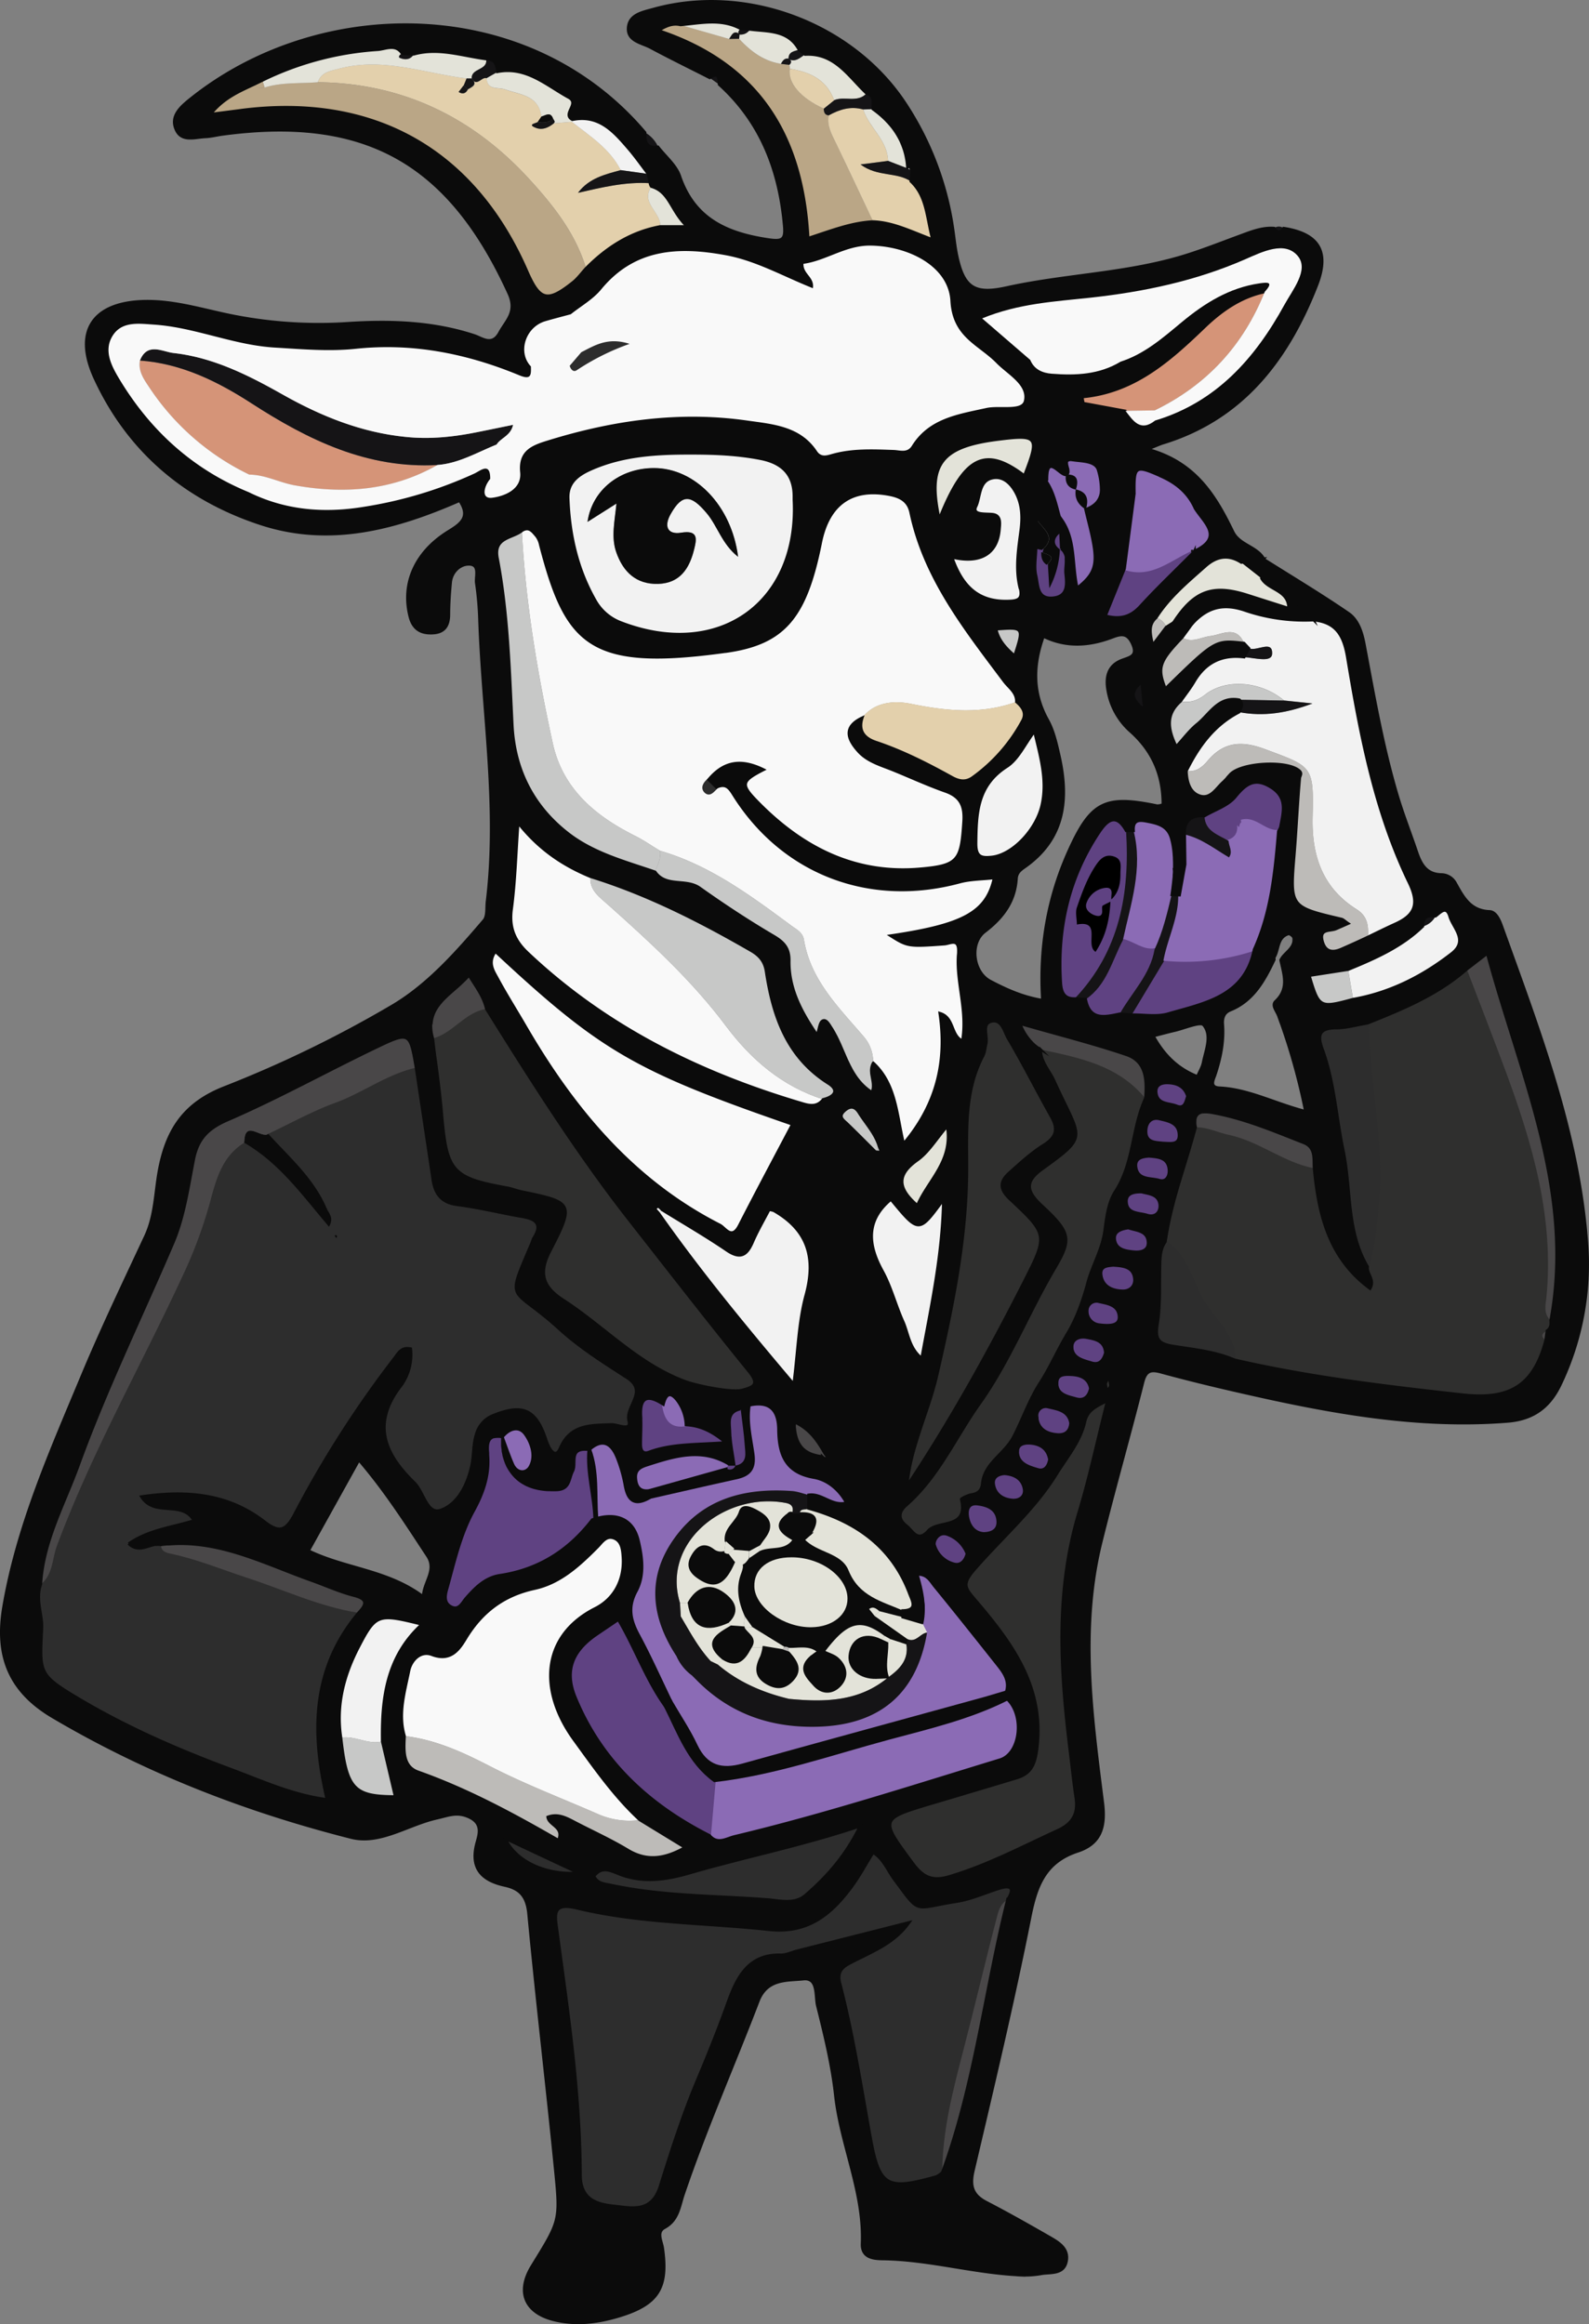 <svg xmlns="http://www.w3.org/2000/svg" viewBox="0 0 632 924.57"><rect x="0" y="0" width="632" height="924.57" fill="#808080" stroke="none"/><defs><style>.cls-1,.cls-16{fill:#0b0b0b;}.cls-1{stroke:#0b0b0b;}.cls-1,.cls-11,.cls-3,.cls-5,.cls-7{stroke-miterlimit:10;}.cls-2{fill:#151416;}.cls-3{fill:#2d2d2d;stroke:#2d2d2d;}.cls-4{fill:#f9f9f9;}.cls-5{fill:#2f2f2e;stroke:#2f2f2e;}.cls-6{fill:#f2f2f2;}.cls-7{fill:#8b6bb5;stroke:#8b6bb5;}.cls-8{fill:#e3d0ac;}.cls-9{fill:#baa686;}.cls-10{fill:#494748;}.cls-11{fill:#5f4282;stroke:#5f4282;}.cls-12{fill:#c7c8c7;}.cls-13{fill:#bdbbb8;}.cls-14{fill:#d59478;}.cls-15{fill:#e3e3d9;}</style></defs><title>MarketDing - Mascot</title><g id="Layer_2" data-name="Layer 2"><g id="Layer_1-2" data-name="Layer 1"><path class="cls-1" d="M502.56,222.39l-.86,7.69q-4-3.14-8-6.28l8.95-1.51Z"/><path class="cls-2" d="M261.76,58.41c-4.64.77-5.22-2.13-5.11-5.66A12.41,12.41,0,0,1,261.76,58.41Z"/><path class="cls-2" d="M510.49,90.74c-1.24,1.78-2.48,1.8-3.72,0A3.14,3.14,0,0,1,510.49,90.74Z"/><path class="cls-2" d="M282.31,31c3.61-2.48,3.53.27,3.71,2.62Z"/><path class="cls-3" d="M165.46,424.73q3.34,22.23,6.68,44.45c.85,5.74,3.37,9.29,9.78,10.11,8.7,1.12,17.27,3.28,25.93,4.77,5.37.92,7.88,3,4.41,8.38a12.06,12.06,0,0,0-.71,1.82c-10.59,25-8.5,16.69,10.85,34.38,8.14,7.43,17.68,13.43,27,19.46,8.5,5.5-.85,11.23.68,17.16,1.09,4.21-4.5,1.27-6.84,1.36-8.31.34-16.44-.16-20.55,9.63-1.37,3.27-3.64,2-5.5-3.66-3.9-11.89-9.17-14.29-20.66-9.74a11.25,11.25,0,0,0-7.07,7.48c-1.38,4.13-1,8.44-1.88,12.53-1.59,7.56-5.46,15.48-12.34,17.82-5.37,1.83-6.67-7.28-10.43-10.92-11.86-11.48-17-23.53-5.18-38.64a21,21,0,0,0,3.77-14.63c-3.84-.86-5,1.81-6.56,3.79a425.71,425.71,0,0,0-39.57,61.84c-3.49,6.69-6,7.88-12,3.21-14.33-11.11-30.76-12.71-49.1-10,5.16,8.45,16.08,1.34,20.92,9.53-9,2.77-18.18,3.74-25.94,9.21,4.52,4.35,8.7-.46,12.8.37.1,2.38,1.53,3.14,3.72,3.59,10.48,2.15,20.34,6.28,30.47,9.59,14.69,4.79,28.81,11.47,44.23,13.95-18.23,22-18.72,47-12.35,74-13.78-1.52-25.84-7.16-38.15-11.73-21.77-8.09-43-17.4-62.91-29.51C15.27,666,15.9,664.54,16.7,647.74c.25-5.41-2.6-11.51-.44-17.52,4.84-3.87,4.44-10,6.31-15.1,13.69-36.84,33.07-71,49.58-106.52a184,184,0,0,0,11.32-30.12c2.42-9.05,4.75-18.44,13.68-23.88,14,8,23.25,21.14,33.7,33.41,2.14-3.53-.06-5.28-.87-7.22-5.06-12-14.77-20.39-23.28-29.71,8.84-4.17,17.44-9,26.58-12.34C144.31,434.7,153.85,427.36,165.46,424.73Zm-31.37,67.14c-.13-.21-.23-.51-.41-.59s-.39.2-.59.32l.7.93Z"/><path class="cls-4" d="M207.55,211c2.8-1.75,4.21.53,5.65,2.14a8.86,8.86,0,0,1,1.56,3.52c10.49,39.91,19.76,50.05,73.81,42.59,23.48-3.24,31.91-13.83,37.82-43.29,3.11-15.54,12.56-22.07,27.51-19.12,4.14.82,7.31,2.48,8.27,7.07,5.51,26.18,21.7,46.45,37.16,67.13,1.9,2.54,4.95,4.44,4.88,8.18-13.87,5-27.59,3.68-41.82.78-6.19-1.27-14.29-1.07-19.4,5.47-7.86,3.67-6,8.64-1.55,13.54,3.64,4,8.88,5.39,13.72,7.37,7,2.84,13.82,5.95,20.88,8.48,5.91,2.11,7.57,5.74,7.18,11.91-1,15.52-2,17.54-17.47,18.87-26.37,2.26-47.52-9.06-65.2-27.44-6.1-6.34-5.3-7.61,3.22-12-9.21-4.58-16-3.21-22,3.94-1.64,1.29-2.82,3.25-1.29,4.78,1.75,1.73,3.17-.43,4.45-1.64,4.11-2,5.4.8,7.28,3.74,19.68,30.68,53.9,43.5,89.41,33.92,4.32-1.17,9-1.11,13.71-1.65-3,13.65-12.22,18.64-41.27,22.94,6.89,4.37,7.28,4.41,21.55,3.37,2.21-.16,5.48-2.34,5.52,2.47,0,.65,0,1.31-.09,2-.72,11.12,3.71,22,1.66,33.95-4.7-2.35-3.09-9.33-9-11,2.88,19.33-1.23,36.29-14.32,51.85-2.8-11.66-3-23.69-12.11-32.08a15.27,15.27,0,0,0-3.81-10.51c-9.85-11.53-21.05-22.4-23.7-38.41-.5-3-2.95-4.13-5-5.64-16.24-12-32.44-24.06-52.24-29.8-3.35-2-6.58-4.27-10.06-6-15.78-7.91-28.64-18.68-32.59-36.69C213.76,267.79,209,239.6,207.55,211Z"/><path class="cls-5" d="M463.54,494c2.22-15.64,8-30.34,12-45.5,4.63-.13,8.73,2.06,13.11,3,12.11,2.52,21.85,11,34,13.32,1.71,18.55,5.92,35.92,22.27,47.9,2.16-3.52-1.35-5.87-.93-8.75,2.61-8.41,3.26-17.11,4-25.82,2.11-23.88-3.8-47.29-4.1-71,14-5.57,27.92-11.32,39.46-21.43,5.22,13.69,10.56,27.35,15.65,41.1,10.67,28.8,19.1,58,16,89.31-.3,3.05-1.27,6.6,1.67,9.24.11,1.59,0,3.12-1.51,4.11-2,1-2.6,2.2-.49,3.75-4.84,18.14-14.33,23.75-33.08,21.67-30.45-3.38-60.84-7-90.74-13.91.06-9.3-7.09-15.11-11.55-21.92C474,510.71,472.53,499.88,463.54,494Z"/><path class="cls-3" d="M374.76,864.18a8.93,8.93,0,0,1-2.36,1.63c-19.61,5.53-22.59,4.06-26.14-15.51-3.73-20.51-6.89-41.13-12.15-61.32-1.41-5.43,1.86-6.93,5.45-8.77,8-4.08,16.46-7.37,22.17-15.54L317.07,776c-2.21.56-4.44,1.68-6.63,1.62-13.84-.4-18,10.65-21.4,20.12-3.61,10-7.65,20-11.74,29.71-5.81,13.82-10.34,28-14.77,42.18-3.34,10.68-11.21,8.61-18.26,7.88-6.85-.7-13.34-2.6-13.37-12.28-.1-33-5-65.56-9.42-98.17-.76-5.67-1.48-10.19,7.75-8,25.12,6.09,51.07,5.86,76.64,8.6,15.41,1.66,24.71-6,32.83-17,3.09-4.16,5.54-8.79,8.57-13.66,4.15,2.63,5.71,7,8.3,10.51,10.75,14.48,7.34,11.68,25,8.94,5.73-.89,11.22-3.39,16.81-5.17,5.31-1.69,5.92.14,3.3,4.4-2.56,1.38-3.4,3.92-4,6.43-4.61,17.64-8.75,35.4-13.35,53C379.1,831.2,374.84,847.41,374.76,864.18Z"/><path class="cls-5" d="M193.51,401.35c18,28.8,36.11,57.51,57.09,84.28,15.68,20,31.25,40.13,47.3,59.86,4.21,5.18,2.08,6.2-2.67,7.44-4.14,1.08-17.8-1.7-22.41-3.4-18.86-6.92-32.3-21.82-48.65-32.41-7.46-4.84-10.18-10-5.34-19.35,9.92-19.22,9.27-19.55-11.33-23.8-1.91-.4-3.75-1.16-5.66-1.51-22-4-24.05-6.47-26-29.4-.85-10-2.33-20-3.53-30C180.33,410.89,185,402.57,193.51,401.35Z"/><path class="cls-5" d="M440.33,557.33c-4,15.9-7,30.21-11.24,44.17-9.49,31.44-7.48,63.17-3.55,95,.76,6.14,1.38,12.31,2.31,18.42,1,6.32-1,10.36-7.16,13.18-14.26,6.53-28.05,13.87-43.27,18.37-7.42,2.2-10.83-.51-14.57-5.57-12.8-17.33-12.84-17.3,7.78-23.47l33.77-10.11c5.74-1.72,7.31-5.43,8.09-11.54,3.18-24.84-10.1-42.46-24.71-59.55-3.92-4.59-5.18-6.09,0-12,10.89-12.54,23.76-23.64,32.49-37.77,4.07-6.61,9.54-13,11.27-20.84C432.46,561.32,435.17,559.93,440.33,557.33Z"/><path class="cls-6" d="M496.78,257.93c-.66-.71-1.32-1.41-2-2.12-3.07-7.23-8.8-3.37-13.35-2.81-3.76.46-7.32,2.89-11.23.62l3.9-5.37c6-6.61,12.38-8.48,21.46-5.27a73.15,73.15,0,0,0,26.87,3.75c9.07.9,12,6.28,13.44,15,5.07,30.62,10.86,61.24,24.51,89.43,4.25,8.8,2.06,13-5.7,16.48-3.56,1.6-7.06,3.36-10.59,5,.22-4.35-.1-8.14-4.54-10.94-13.48-8.49-17.87-21.28-17.48-36.77.5-20.39-.08-19.91-19.14-27-9.22-3.41-16.31-2.82-22.66,4.75-2.14,2.56-4.72,4.54-8.41,4,4.82-9.76,11-18.28,21-23.43,9.56,1.77,18.72.49,29.14-3.45l-11.31-1.18c-9-7.59-22.95-8.86-31.32-2.35-3.12,2.43-6.08,3.39-9.78,2.66,1.81-2.61,3.8-5.1,5.4-7.83,4.5-7.67,11.1-10.83,19.85-9.72,4,.17,10.94,2.35,11.12-1.31C506.26,254.4,499.94,259.19,496.78,257.93Z"/><path class="cls-7" d="M234.63,576.56c5.34-4.67,8.75-2.15,10.9,3.25a57,57,0,0,1,3.16,11.11c1.13,6.39,4.16,8.14,9.85,4.84,11.45-2.59,22.88-5.25,34.34-7.76,5.3-1.16,7.53-3.66,6.72-9.58-.88-6.4-2.55-12.85-1.48-19.43,7.9-1.71,11.43,1.82,11.52,9.54.11,9.74,2.56,17.26,14.07,19.22,5.26.9,10,4.65,12.88,10-5.66,1.51-9.66-4-15-3.14-2.21-.54-4.4-1.41-6.64-1.56-18.57-1.31-35.28,2.86-46.68,18.73-11.15,15.52-9.37,31.44.77,46.91a18.89,18.89,0,0,0,6.18,7.7l1.83,1.83c12.89,13.11,28.72,18.82,46.9,18.6,25.61-.3,40.67-12.89,44.79-37.46l-1.92-3.82c1.35-6.35.06-12.48-1.9-19.23,3.88-.16,5.22,2.75,6.81,4.7,8.45,10.33,16.74,20.8,25,31.25,2.46,3.1,4.81,6.3,3.48,10.66-3.77,1.1-7.51,2.26-11.29,3.3-31.2,8.59-62.42,17.09-93.6,25.77-8.34,2.32-14.47.78-18.45-7.68-2.9-6.17-6.76-11.89-10.19-17.81-4.23-8.74-8.19-17.63-12.79-26.18-3.15-5.84-4.34-11-.91-17.34s2.41-13.57.89-20.11c-1.94-8.3-8.13-11.25-16.51-9C236.76,594.73,237.91,585.42,234.63,576.56Z"/><path class="cls-4" d="M160.92,690.59c-2.62-8.83.05-17.41,1.75-25.9.84-4.15,4.59-8.13,9.12-6.41,7.28,2.77,10.68-1.82,13.34-6.25,6.44-10.71,15.12-17.37,27.48-20,10.22-2.22,17.81-9.25,25-16.5,1.75-1.77,3.42-4.64,6.43-3.59,3.27,1.15,3.5,4.71,3.69,7.46.61,9-3.36,16.58-11,20.44-21.27,10.78-22.82,32.57-8.36,52.43,8.08,11.11,15.89,22.36,26,31.73a30.85,30.85,0,0,1-16.36-2.25c-14.4-6.3-29.08-11.9-43.11-19.1C184.24,697.09,173.17,692,160.92,690.59Z"/><path class="cls-5" d="M455.47,436.86c-5.48,11.87-4.6,25.74-12,37.11-2.92,4.5-3.6,11.11-4.21,15.58-1,7.58-5.11,14.19-6.87,21.12-1.45,5.73-4.07,13.62-8,20.05-3.61,5.88-6.8,13.27-10.67,19.23-4.45,6.86-7.05,14.69-10.7,21.67-3.57,6.81-11.54,10.34-12.35,18.44-.27,2.7-1.51,4-4.24,4.44-1.51.23-4.23,1.6-4.15,1.9,2.92,12-9.14,8.08-13.16,12.56-4.23,4.69-6-.09-8.53-2-3.37-2.62-3.22-5.44-.13-8.13,12.82-11.18,19.51-26.8,29.1-40.31,11.95-16.84,19.49-36.24,29.95-54,6.78-11.53,6.45-14.16-5.16-24.9-5.92-5.48-7-9.4,0-14.43,19-13.76,15.61-11.57,4.86-35.28-1.86-4.11-5.31-7.5-5.35-12.4C429.22,420.72,444.69,423.75,455.47,436.86Z"/><path class="cls-4" d="M197,378.59c42,39.16,55.71,47.11,118.06,68.67C308,460.72,300.87,474.07,294,487.55c-2.94,5.76-5.44.87-7.64-.24-34.78-17.73-58.41-46.42-77.56-79.45-3.61-6.22-7.46-12.3-10.87-18.62C196.31,386.26,193.94,383.05,197,378.59Z"/><path class="cls-6" d="M275.2,180.35c9.15,0,18.26.37,27.3,2.16,8.57,1.69,13.32,6.32,13.2,15.32,0,.33,0,.66.05,1,2.07,41.16-30.06,63.85-69,48.72a19.66,19.66,0,0,1-10.1-8.92c-7.06-12.51-10.07-26.12-10.67-40.33-.25-6.22,3.82-9.26,8.91-11.54C247.74,181,261.41,180.31,275.2,180.35Zm-30,20c-.71,7.18-2.17,13.39-.08,19.36,2.73,7.8,7.9,12.87,16.7,12.59s12.47-6.3,14.29-13.78c.94-3.84,1.87-7.73-5.15-6.58-5.41.89-7-2.49-4.19-7.41,4.55-8,8-7.83,14.34-.31,4.32,5.15,6.06,12.27,12.47,17.31-2.6-20.42-17.17-35.27-33.43-35.29-13.57,0-24.64,8.68-26.46,21.4Z"/><path class="cls-4" d="M327.39,437.32c-2.14,2.7-4.64,2.69-7.83,1.75C278.62,427,241.19,408.65,209.86,379c-5.13-4.86-7.34-10-6.37-17.26,1.44-10.83,1.73-21.8,2.62-34.29,8.24,10.45,17.83,16.82,28.72,21.32-.47,5.48,3.76,8.21,7,11.14,16.82,15,33.4,30.16,47,48.37C298.78,421.54,311.14,432.17,327.39,437.32Z"/><path class="cls-5" d="M360.86,590.34c1.54-15.09,8.51-28.69,11.87-43.34,5.92-25.81,11.31-51.61,11.82-78.19.31-16.5-1.62-33.27,6.46-48.75.73-1.41.82-3.15,1.21-4.73.74-3-1.7-7.76,1.82-8.87,4.41-1.39,5.38,4.09,7,6.78,6,10.12,11.28,20.69,17.07,31,2.82,5,2,8.16-3,11.29s-9.33,7.15-13.71,11.07c-3.85,3.45-3.93,6.52.36,10.54,15,14,15,14.27,5.63,32.66-14.06,27.7-29.11,54.84-46.26,80.77Z"/><path class="cls-8" d="M258.51,72.89a3,3,0,0,0,.54,1.4c-4.44,6.53,4.06,10.17,3.53,15.82-11.72,2.18-21.23,8.27-29.48,16.61-4.18-13.88-13-25-22.46-35.35-22.48-24.62-50.39-38.31-84.22-38.67,1.4-4.06,5-4.46,8.48-5.41,17.39-4.64,33.85,1.85,50.68,3.92-.38.93-.75,1.86-1.13,2.78l-2,2.63c1.59.94,2.81.62,3.66-1,1.63-1,4.08-1.81,1.57-4.35h0c2,3.53,3.9-.82,5.88-.13.37,5,4.53,3.46,7.37,4.47,5.85,2.1,13.32,2.27,14.44,10.78L213.8,48.6c-1,.59-4.14.95-.58,2.3,2.51,1,5-.14,7.11-1.88l7.12-.55c7.19,5.68,15.09,10.64,19.43,19.21-6.2,1.71-12.55,3.13-17,9C239.37,74.56,248.78,72.23,258.51,72.89Z"/><path class="cls-7" d="M400.65,676c6.85,6.56,5.12,21.55-3,24-35,10.69-69.87,22-105.53,30.52-3.25.77-6.74,3.32-9.89-.37l1.89-21.7c23.81-2.74,46.38-10.7,69.34-16.88C369.46,687.27,385.7,683.48,400.65,676Z"/><path class="cls-9" d="M126.42,32.7c33.83.36,61.74,14,84.22,38.67,9.42,10.33,18.28,21.47,22.46,35.35-1.74,1.89-3.26,4-5.25,5.63-10.16,8.08-13.12,7.31-18.27-4.49-21.06-48.31-61-70.81-113.67-64L83.83,45.38c5.25-6.48,11.42-9,17.39-11.83,1,1.61,2.39,1.74,4,1.28C112.15,32.63,119.35,33.31,126.42,32.7Z"/><path class="cls-10" d="M97.15,454.6c-8.93,5.44-11.26,14.83-13.68,23.88A184,184,0,0,1,72.15,508.6c-16.51,35.51-35.89,69.68-49.58,106.52-1.87,5.06-1.47,11.23-6.31,15.1,1-17.06,9.37-31.86,15-47.41,10.93-30.11,25-58.94,37.59-88.38,4.41-10.32,6-21.93,8.19-33.09,1.59-8.14,5.52-12.34,13.51-15.8,20.09-8.68,39.3-19.37,59.06-28.86,13.28-6.37,13.43-6.06,15.83,8.05-11.61,2.63-21.15,10-32.18,14-9.14,3.35-17.74,8.17-26.58,12.33C103.83,453.09,97.22,445,97.15,454.6Z"/><path class="cls-11" d="M284.16,708.44l-1.89,21.7c-24.1-12.2-43-29.62-53.41-54.94-4.3-10.45-1.24-18.21,8-24.69,2.93-2.06,5.92-4,9.06-6.16,6.75,11.45,11.06,23.95,18.75,34.59C270,689.55,273.93,701.07,284.16,708.44Z"/><path class="cls-12" d="M327.39,437.32c-16.25-5.15-28.61-15.78-38.51-29-13.62-18.21-30.2-33.35-47-48.37-3.27-2.93-7.5-5.66-7-11.14,22.58,7,43.47,17.64,63.85,29.41,3.29,1.9,5.37,4.15,6,8.23,2.71,17.88,8.27,34.17,24.78,44.6C334,433.89,331.53,436.32,327.39,437.32Z"/><path class="cls-12" d="M207.55,211c1.48,28.63,6.21,56.82,12.34,84.75,4,18,16.81,28.78,32.59,36.69,3.48,1.75,6.71,4,10.06,6,.35,3-.81,5.65-2.09,8.25-12-4.13-24.56-7.4-34.75-15.36-13.87-10.85-21.2-25.43-22.07-43.09-1.11-22.2-1.71-44.46-5.9-66.37C196.14,213.55,203.8,214.15,207.55,211Z"/><path class="cls-6" d="M263.34,481.32c8.59,5.33,17.37,10.4,25.72,16.08,5.26,3.58,7.94,2.18,10.24-3.12,1.94-4.48,4.41-8.73,6.63-13.06a8.09,8.09,0,0,1,1.89.43c13.42,7.7,16.73,18.61,12.67,33.52-2.9,10.62-3.12,22-4.83,35.3-19.45-23-37.37-44.76-53.6-67.85Z"/><path class="cls-9" d="M347.28,88.11c-8.58.44-16.51,3.58-25.78,6.6-2.13-39.61-18.81-69-59.55-82.57,3.91-2.42,6.16-2.75,8.66-2.21L290,15.49l4,0c4.56,4.95,9.74,8.86,16.63,9.92l3.32.38a5,5,0,0,1,.2,1.58C313.26,33,318.42,39,327.66,43.19c0,1.36.29,2.53,1.93,2.71-.76,4.13,1.2,7.5,2.9,11C337.5,67.28,342.36,77.71,347.28,88.11Z"/><path class="cls-13" d="M160.92,690.59c12.25,1.42,23.32,6.5,34.05,12,14,7.2,28.71,12.8,43.11,19.1A30.85,30.85,0,0,0,254.44,724l18,11c-8.19,4.54-15.15,5.53-22.76.92-7-4.22-14.46-7.56-21.68-11.35-3.2-1.68-6.38-3.17-10.13-1.72.42,3.44,6.56,3.9,4.28,9.18-18.08-10.43-36.26-20.22-55.88-27.18C160.12,702.64,160.67,696.14,160.92,690.59Z"/><path class="cls-8" d="M343,285.44c5.11-6.54,13.21-6.74,19.4-5.47,14.23,2.9,27.95,4.24,41.82-.78,2.34,2,4.09,4.39,2.4,7.48a66.52,66.52,0,0,1-19.87,22.61c-2.83,2-5.48,1.36-8.23-.17-9.71-5.38-19.59-10.39-30.17-13.94C343.7,293.62,341.26,290.62,343,285.44Z"/><path class="cls-3" d="M543.92,407.05c.3,23.74,6.21,47.15,4.1,71-.77,8.71-1.42,17.41-4,25.82-8.49-14.33-6.44-30.89-9.69-46.33-2.81-13.33-3.51-27.14-8.23-40-2.11-5.78-1.45-8.47,5.35-8.54C535.59,408.94,539.75,407.74,543.92,407.05Z"/><path class="cls-3" d="M342,726.51c-5.88,11.92-13.28,20.11-21.65,27.37-4.36,3.77-10.2,2.11-15.23,1.73-20.78-1.59-41.75-1.33-62.27-5.78-2.48-.53-5.16-.58-6.54-3.48,2.95-3.89,6.36-2.22,9.66-.9,9.65,3.87,18.93,2.43,28.71-.41C296.45,738.72,318.77,734.3,342,726.51Z"/><path class="cls-12" d="M260.45,346.68c1.28-2.6,2.44-5.23,2.09-8.25,19.8,5.74,36,17.82,52.24,29.8,2.05,1.51,4.5,2.61,5,5.64,2.65,16,13.85,26.88,23.7,38.41a15.27,15.27,0,0,1,3.81,10.51c-2.19,3.8,1.16,7.85-.52,11.68-9.56-6-10.74-17.26-16.29-25.78-.84-1.3-2-3.58-3.48-2.75-1.17.65-1.3,3.18-2.15,5.61-6.31-9.22-11.22-18.45-11.07-29.48.07-4.93-2-7.35-6.13-9.8-10.11-5.94-19.94-12.41-29.5-19.2C272.7,349.2,264.82,352.92,260.45,346.68Z"/><path class="cls-13" d="M471.89,306.74c3.69.52,6.27-1.46,8.41-4,6.35-7.57,13.44-8.16,22.66-4.75C522,305,522.6,304.56,522.1,325c-.39,15.49,4,28.28,17.48,36.77,4.44,2.8,4.76,6.59,4.54,10.94-3.52,1.61-7,3.25-10.58,4.82s-6.39,1.17-7.54-3.07c-1.34-4.94,2.94-3.85,5.29-4.83,1.45-.6,2.88-1.26,5-2.19-1.4-.95-2-1.64-2.74-1.81-20.52-4.83-20.46-4.82-18.75-25.63.83-10.09,1.28-20.21,2.16-30.29.1-1.14,1.14-1.94-.2-3.12-4.79-4.24-23.19-3.27-27.55,1.55a33.16,33.16,0,0,1-2.64,2.9c-2.86,2.48-5.13,7.09-9.57,5.49C473.12,315.08,472.06,310.82,471.89,306.74Z"/><path class="cls-1" d="M359.05,640.64c0,.89,0,1.78,0,2.67l-9.29-2.38c-1.23-.95-2.41-2.12-4.1-.86l2.16,2.73L361,652.09c-.17.69-.33,1.37-.49,2.06L354.11,652l-2.33-1.31c-9.48-7.08-14.67-5.68-23.82,6.44l-2.8.07c-3.46-2.85-7.55-1.59-11.43-1.74a2.43,2.43,0,0,0-1.74-.39l-12.77-7.88-2.93-4.14c-2.49-5.51-3.77-11.14-1.55-17.06,1-2.77,1.64-5.22-2.71-5.06h0c2.59,2.91,4.33,1.31,5.92-1.12l4.09-2.79c4.24-2.17,10.09.13,13.33-4.81l4.51,0c5,5.5,14.74,5.35,17.62,12.54C341.61,635,350.68,637,359.05,640.64ZM314.87,619.5c-9.26,0-15.09,4.59-14.84,11.74.29,8.12,11.74,16.24,22.7,16.08,8.4-.12,14.42-4.93,14.35-11.46C337,627.24,326.52,619.53,314.87,619.5Z"/><path class="cls-6" d="M375.19,477.36c-.43,22.21-4.85,42-8.64,62.85-5-4.09-5.25-9.84-7.36-14.54-2.95-6.56-4.71-13.71-8.16-20-5.86-10.64-6.62-20.2,3.33-28.51C365.46,490.68,365.46,490.68,375.19,477.36Z"/><path class="cls-14" d="M503.06,116.05c-8.53,21.36-23.07,37.15-43.78,47.21l-11.63.18-16.79-3.11c-.15-.8-.29-1.61-.44-2.42,20.66-1.91,34.7-14.52,48.54-27.81C485.72,123.6,493.49,118.09,503.06,116.05Z"/><path class="cls-8" d="M347.28,88.11c-4.92-10.4-9.78-20.83-14.79-31.19-1.7-3.52-3.66-6.89-2.9-11,4.3-2.41,8.77-3.78,13.72-2.36,2.35,7.28,9.72,12.14,9.9,20.47l-11,1.35c6.82,5.07,14.5,2.87,20,6.76,6.41,6,6.26,14.38,8.62,23.11C362.48,92.06,355.33,88.41,347.28,88.11Z"/><path class="cls-6" d="M135.65,691.28c-2-12.8,1.13-24.71,6.94-35.92,6.91-13.36,7.76-13.49,25.11-9.19-13.91,12.73-16,29.25-15.7,46.55C146.38,694.21,141.23,690.29,135.65,691.28Z"/><path class="cls-6" d="M411.36,291.15c2.3,9.78,5.11,19.1,2.95,29s-11.6,19.86-19.83,20.73c-4.22.45-6.31,0-6.25-5.48.14-11.89.47-22.87,12.22-30.41C405,302.06,407.63,296.06,411.36,291.15Z"/><path class="cls-1" d="M284.16,708.44c-10.23-7.37-14.19-18.89-19.52-29.5l2.12-2.4c3.43,5.92,7.29,11.64,10.19,17.81,4,8.46,10.11,10,18.45,7.68,31.18-8.68,62.4-17.18,93.6-25.77,3.78-1,7.52-2.2,11.29-3.3l.36,3c-14.95,7.52-31.19,11.31-47.15,15.6C330.54,697.74,308,705.7,284.16,708.44Z"/><path class="cls-11" d="M427.41,397.23c-4.53.1-5.29-3.12-5.51-6.53-1.33-21.46,3.23-41.46,15.23-59.49,3.07-4.63,6.68-8.06,10.75-.7C449.41,355.31,445.35,378.4,427.41,397.23Zm14.28-39.12c3.25-2.83,4-6.64,3.94-10.64,0-2.46.94-5.54-2.45-6.71s-5.43.62-7.27,3.36c-3.51,5.21-5.62,11-7.6,16.88-.69,2,0,4.51,0,6.78,10-1.9,3.06,8.15,7.44,10.87,4.24-6.47,5.64-13.33,5.93-20.53Z"/><path class="cls-6" d="M378.61,221.78c11.33,2.69,18.08-1.52,18.82-11.22.18-2.41.74-5.72-3-6.05-2.83-.25-7.93.29-6.33-3,1.83-3.77,1.05-10.07,6.43-11.29,4.2-.94,7.33,2,9.34,5.74,2.43,4.55,2.66,9.36,2.08,14.34-.92,7.81-2.27,15.65-.39,23.47,1.12,4.66-.72,5.26-5,5.35C388.8,239.36,382.57,233,378.61,221.78Z"/><path class="cls-10" d="M616.74,525.27c-2.94-2.64-2-6.19-1.67-9.24,3.06-31.31-5.37-60.51-16-89.31-5.09-13.75-10.43-27.41-15.65-41.1l8.13-6.26C604.63,428,626.27,473.83,616.74,525.27Z"/><path class="cls-7" d="M450.91,330.5c-.36-4.77,2.8-4.24,5.72-3.64,4.16.84,8,1.83,9.3,7,1.86,7.45,1.05,14.75,0,22.12-1.74,7.39-3.5,14.77-6.76,21.69-4.79.72-8.32-2.77-12.6-3.74C449.7,359.63,454.69,345.5,450.91,330.5Z"/><path class="cls-3" d="M463.54,494c9,5.92,10.43,16.75,15.83,25,4.46,6.81,11.61,12.62,11.55,21.92-7.89-3.4-16.4-4.14-24.73-5.51-5.55-.91-6.76-2.94-5.83-8.57,1.2-7.35.84-15,1-22.47C461.43,500.71,461.37,497.12,463.54,494Z"/><path class="cls-15" d="M359.05,640.64c-8.37-3.63-17.44-5.64-21.54-15.9-2.88-7.19-12.6-7-17.62-12.54l2.28-2c3.09-5,3.27-8.47-4.12-8.12.25-2.3,2.4-1.3,3.56-2,18.58,5.14,33.07,15.13,40.14,33.89C362.86,636.92,365.13,640.51,359.05,640.64Z"/><path class="cls-11" d="M463.32,381.73a87.25,87.25,0,0,0,35.37-4C495,396.43,479,399,464.61,403.22c-4.49,1.3-9.63.35-14.46.42Z"/><path class="cls-6" d="M536.21,385.75c10.69-4.4,21.26-9,29.74-17.22a8.19,8.19,0,0,0,5-4c1.93-1.35,4.27-4.46,5.63.12s7.44,9.46.82,14.63c-11.66,9.08-24.53,15.6-39.21,18.2Z"/><path class="cls-10" d="M142.38,641.56c-15.42-2.48-29.54-9.16-44.23-13.95-10.13-3.31-20-7.44-30.47-9.59-2.19-.45-3.62-1.21-3.72-3.59,21.93-3,40.73,7.32,60.32,14.24,5.55,2,10.94,4.45,16.61,5.9C147,636.12,145.19,638.53,142.38,641.56Z"/><path class="cls-15" d="M126.42,32.7c-7.07.61-14.27-.07-21.18,2.13l-.84-2.78a122.2,122.2,0,0,1,45.91-12.22c3.09-.23,7-2.44,9.62,1.58-1,.18-1.66,1.32-1,1.62,2,.86,4.17.85,5.59-1.37,9.83-2.77,19.25.64,28.82,1.88.71,4.52-6,3.49-5.74,7.68h0l-2,0c-16.83-2.07-33.29-8.56-50.68-3.92C131.37,28.24,127.82,28.64,126.42,32.7Z"/><path class="cls-15" d="M493.73,223.8q4,3.15,8,6.28c2.67,4.79,10.78,4.64,10.78,11.86l-16.56-5.28c-13.73-4.37-21-1.62-29.22,11l-2.88,1.8a5.87,5.87,0,0,0-3.92-3.7c5.17-8.11,12.49-14.17,19.56-20.47C483.89,221.33,488.58,220.48,493.73,223.8Z"/><path class="cls-15" d="M407.4,189.21c-15.62-11.94-24-7.71-33.86,17.17-4.65-21.46.56-28.57,23.07-31.46C412.86,172.84,413.43,173.6,407.4,189.21Z"/><path class="cls-11" d="M446.61,374c4.28,1,7.81,4.46,12.6,3.74-1.74,10.08-9.08,17.12-13.83,25.57-5.86,1.21-11.89,2.84-13.55-5.78C440.21,391.81,442.27,382.16,446.61,374Z"/><path class="cls-11" d="M492.54,328.08c.34,3.14-.81,5.38-3.9,6.45-4-2.52-9.36-3.71-9.58-9.89,4.14-2.46,9.32-4.07,12.19-7.57,4.32-5.26,7.85-7.86,14.36-3.7s4.59,9.89,3.59,15.56a6.79,6.79,0,0,1-.84,1.74c-5.53.47-9.26-6.12-15.24-3.89-.23-1.52-.46-3-.68-4.54C491.26,324.26,490.51,326.25,492.54,328.08Z"/><path class="cls-7" d="M416.41,190.88c-.11-10.69,5-1.67,7.59-2l-.07-.09c-.39,3.13.67,5.31,4,6l-.05-.07c-.59,3.62,1,6.17,4,8l-.12-.11c1.1,4.72,2.44,9.4,3.24,14.17,1.41,8.35,0,12-6.49,17.05-2.1-9.22-.54-19.1-6.22-27.15C420.68,201.25,419.77,195.61,416.41,190.88Z"/><path class="cls-10" d="M374.76,864.18c.08-16.77,4.34-33,8.49-48.93,4.6-17.65,8.74-35.41,13.35-53,.65-2.51,1.49-5.05,4-6.43C391.66,791.82,387.6,829.05,374.76,864.18Z"/><path class="cls-10" d="M455.47,436.86c-10.78-13.11-26.25-16.14-41.63-19.37-3.36-2.12-5.92-4.85-8.15-10.18,15.12,4.34,28.86,7.79,42.23,12.32C455.81,422.31,456,429.74,455.47,436.86Z"/><path class="cls-12" d="M135.65,691.28c5.58-1,10.73,2.93,16.35,1.44q2.58,11,5.15,21.92C140.77,714.63,137.92,711.55,135.65,691.28Z"/><path class="cls-10" d="M522.65,464.75c-12.16-2.32-21.9-10.8-34-13.32-4.38-.91-8.48-3.1-13.11-3-1.28-6.12,2.45-6.76,6.87-5.89C495,445,506.69,450,518.53,454.65,523.26,456.49,522.4,460.92,522.65,464.75Z"/><path class="cls-11" d="M272.8,566.84c5.31.31,9.93,2.17,15.67,6.95-11.5.88-21.22.39-30.37,3.77-2.69,1-3.3-1-3.27-3.25,0-3.6.3-7.22.09-10.81-.51-8.3,3.06-8.57,8.91-4.78C264.56,563.93,266.37,567.93,272.8,566.84Z"/><path class="cls-12" d="M469.6,279c3.7.73,6.66-.23,9.78-2.66,8.37-6.51,22.33-5.24,31.32,2.35L493,278.36c-8.38-1.65-11.79,5.57-16.84,9.66-3,2.41-5.31,5.6-8.33,8.87C464.53,290.1,463.59,284.21,469.6,279Z"/><path class="cls-11" d="M447.31,226.2c10.47,3.56,17.92-3.69,26.35-7.4a2.91,2.91,0,0,0,.43,1.43c-6.88,6.94-14,13.69-20.57,20.88-3.78,4.12-7.87,5.36-13.78,3.81Z"/><path class="cls-15" d="M227.45,48.47l-7.12.55c.1-.23.33-.5.27-.67a6,6,0,0,0-.62-1.13c-1-3-3-1.28-4.66-.88-1.12-8.51-8.59-8.68-14.44-10.78-2.84-1-7,.52-7.37-4.47l4.32-2.46c11.51-2.24,19.43,5.37,28.38,10.24,4.46,2.44-2.92,6.56,1.47,8.83Z"/><path class="cls-1" d="M466.7,247.63c8.18-12.59,15.49-15.34,29.22-11l16.56,5.28c4.77-1.4,8,.44,10,4.79A73.15,73.15,0,0,1,495.59,243c-9.08-3.21-15.49-1.34-21.46,5.27Z"/><path class="cls-7" d="M258.57,592.78c-3.8.65-5.31-1.37-5.54-4.82-.23-3.29,2-4.4,4.62-5.25,10.81-3.48,21.61-6.85,32.49-.22a3.87,3.87,0,0,0-.29,1.54Z"/><path class="cls-1" d="M258.57,592.78,289.85,584a1.81,1.81,0,0,0,2.26-1.54l-.11.09c5-.62,3.91-4.46,3.72-7.49-.31-4.84-1.07-9.65-1.63-14.47,1-1.47,2.43-1.73,4-1.63-1.07,6.58.6,13,1.48,19.43.81,5.92-1.42,8.42-6.72,9.58-11.46,2.51-22.89,5.17-34.34,7.76Z"/><path class="cls-2" d="M446.61,374c-4.34,8.2-6.4,17.85-14.78,23.53l-4.41-.26c17.93-18.83,22-41.92,20.46-66.72h3C454.69,345.5,449.7,359.63,446.61,374Z"/><path class="cls-10" d="M193.51,401.35c-8.54,1.22-13.18,9.54-21.2,11.69-3.79-13.08,7.6-17.2,14.3-25C189.5,392.69,192.43,396.5,193.51,401.35Z"/><path class="cls-13" d="M470.23,253.62c3.91,2.27,7.47-.16,11.23-.62,4.55-.56,10.28-4.42,13.35,2.81-11.46-1.31-11.46-1.31-31.28,18.06C460.29,265.61,461.09,263.19,470.23,253.62Z"/><path class="cls-15" d="M314.15,27.34a5.18,5.18,0,0,0-.21-1.57c1-.88.91-1.69-.17-2.43l-.14.15c2.71,1.4,4.51-.5,6.49-1.78C332,21,337.46,30.44,344.63,37.19c-3.67,3.86-8.77.91-12.88,2.69C328.77,31.65,322.07,28.63,314.15,27.34Z"/><path class="cls-15" d="M376.71,448.12c2.32,13.74-7.55,21.27-11.86,31.33-7.63-6.67-8.36-12,0-17.87C369.35,458.39,372.39,453.15,376.71,448.12Z"/><path class="cls-16" d="M416.41,190.88c3.36,4.73,4.27,10.37,5.87,15.75-.14,1.94-.29,3.89-.43,5.83-2.39,2.08-2.48,4,.28,5.87l-.06-.09A37.26,37.26,0,0,1,417,235.76c-.34-5.49-.51-8.28-.68-11.07,4.25-3.77.1-4-2.13-5.1l.22-.79c6.29-5.1.39-8.27-1.9-12C412.22,201.1,413.14,195.7,416.41,190.88Z"/><path class="cls-2" d="M445.38,403.27c4.75-8.45,12.09-15.49,13.83-25.57,3.26-6.92,5-14.3,6.76-21.69l3.14.12c.16,9-4.1,17-5.79,25.6l-13.17,21.91Z"/><path class="cls-6" d="M227.45,48.47l.23-.77c10.57-2.15,16.51,4.74,22.38,11.58,2.72,3.17,5.11,6.6,7.65,9.91l-10.83-1.51C242.54,59.11,234.64,54.15,227.45,48.47Z"/><path class="cls-15" d="M310.62,25.38c-6.89-1.06-12.07-5-16.63-9.92.05-.64.09-1.28.14-1.92l-.18.17a4.31,4.31,0,0,0,4.28-2c7.23.92,15.17.12,19.49,8.08-2,.57-4.18.82-4.09,3.67l.14-.15C312,23,311.31,24.16,310.62,25.38Z"/><path class="cls-7" d="M493.12,326.78a4.11,4.11,0,0,0-.58,1.3c.34,3.14-.81,5.38-3.9,6.45.13,2.18,1.81,4.32.16,6.54-5.72-3.36-11-7.62-17.66-9.13l.18,11.93q-1.11,6.13-2.21,12.26c.16,9-4.1,17-5.79,25.6a87.25,87.25,0,0,0,35.37-4c6.81-15,8.33-31,9.67-47.1C502.83,331.14,499.1,324.55,493.12,326.78Z"/><path class="cls-12" d="M536.21,385.75l1.95,11.72c-13.32,3.6-13.53,3.49-17.38-9.32Z"/><path class="cls-7" d="M475.3,202.23c-2.76-6.27-7.6-10.18-13.81-12.88-9.91-4.32-10.46-4-10.29,7q-1.95,14.93-3.89,29.85c10.47,3.56,17.92-3.69,26.35-7.4a1.26,1.26,0,0,1,1.42.33C486.77,213.65,478.86,207.91,475.3,202.23Z"/><path class="cls-7" d="M424,188.87c2.95-1.05-2.72-6.72,2.89-5.88,3.58.54,9.07.34,10,4.16,1.35,5.52,3.2,12.54-5.14,15.41l.12.11c1.22-3.94.61-7-4-8l.05.07c1.12-3.63.69-6.23-4-6Z"/><path class="cls-15" d="M353.21,64c-.18-8.33-7.55-13.19-9.9-20.47l3.85-.12c8.11,5.79,13.17,13.35,13.77,23.53Z"/><path class="cls-7" d="M199.75,571.44l.08.17c2.65-3.33,6.5-4.6,9-1.15s4.3,8.71,1.9,12.94c-1.52,2.67-5.17,2.67-6.8-1.1C202.35,578.75,201.12,575.06,199.75,571.44Z"/><path class="cls-3" d="M229.86,745c-12,1-24.52-4.25-28.78-13.53Z"/><path class="cls-2" d="M246.88,67.68l10.83,1.51c.27,1.24.53,2.47.8,3.7-9.73-.66-19.14,1.67-28.62,3.82C234.33,70.81,240.68,69.39,246.88,67.68Z"/><path class="cls-2" d="M493,278.36l17.71.32L522,279.86c-10.42,3.94-19.58,5.22-29.14,3.45C493.65,281.67,494.72,280.05,493,278.36Z"/><path class="cls-11" d="M416.28,224.69c.17,2.79.34,5.58.68,11.07a37.26,37.26,0,0,0,5.11-17.52c3.35,2.79,1.59,6.63,1.95,10,.45,4.19.89,9.06-5.14,9.57-6.25.53-5.75-5.21-6.61-8.82-.8-3.36-.09-7.07,0-10.63l2.15.45-.22.8C414,221.64,414.45,223.46,416.28,224.69Z"/><path class="cls-2" d="M488.8,341.07c-5.72-3.36-11-7.62-17.66-9.13-.2-5.52,2.73-7.63,7.92-7.3.22,6.18,5.59,7.37,9.58,9.89C488.77,336.71,490.45,338.85,488.8,341.07Z"/><path class="cls-11" d="M425.74,566.08c-.22,3.31-2.13,4.78-5.19,4.55-4.33-.31-7.67-2.26-8.07-7a3.45,3.45,0,0,1,4.39-3.9C420.58,560.62,424.84,561.16,425.74,566.08Z"/><path class="cls-11" d="M391.33,610c-3.48-.19-5.7-2.71-6.37-6.54-.49-2.79.23-5.54,3.84-5.09,3.95.5,7.75,1.95,8,6.78C397,608.14,395.18,609.88,391.33,610Z"/><path class="cls-15" d="M262.58,90.11c.53-5.65-8-9.29-3.53-15.82,7.3,2.1,7.65,9.61,14.15,15.82Z"/><path class="cls-11" d="M442.71,503.4c4.27.22,8,.73,8.49,5.26.28,2.88-1.74,4.93-4.78,4.83-4.12-.14-7.8-1.76-8.42-6.27C437.5,503.59,440.73,503.62,442.71,503.4Z"/><path class="cls-11" d="M439.59,538.18c-.79,2.78-2.25,4.9-5.48,3.91s-7.52-1.82-7.67-6.2c-.11-3.07,2.75-4.28,5.62-3.78C435.54,532.73,439.27,533.41,439.59,538.18Z"/><path class="cls-11" d="M433.62,552.31c-.74,3.51-2.81,4.88-5.67,4.05-3.25-.94-7.44-1.55-7.53-6.09-.07-3.57,3-3.5,5.64-3.37C429.89,547.08,432.85,548.42,433.62,552.31Z"/><path class="cls-11" d="M463.06,454.69c-3.22-.46-7.62.06-7.18-5.39.24-2.9,2.18-5,5.4-4.18,3.43.84,7.48,1.54,7.64,6.23C469.05,455.32,465.94,454.83,463.06,454.69Z"/><path class="cls-15" d="M361,652.09l-13.19-9.29,1.94-1.87,9.29,2.38,7.79,2.27,1.92,3.82C366,649.73,364.41,653.5,361,652.09Z"/><path class="cls-11" d="M448.79,488.53c3.1,1.12,7.61,1,7.81,5.69.14,3.22-2.77,4-5.67,3.7-3.34-.32-7-.9-7.54-4.81C443,489.94,445.85,488.94,448.79,488.53Z"/><path class="cls-11" d="M457,460c3.74.31,7.55.58,7.92,5.33.19,2.36-1,5-3.89,4.11-3.39-1-8.51,0-9.17-5.26C451.43,460.71,454.39,460.18,457,460Z"/><path class="cls-11" d="M399.53,586.3c3.85.29,7,2,7.75,5.86.56,3.05-1.71,4.79-4.71,4.52-3.8-.34-6.79-2.35-7.33-6.33C394.89,587.69,397,586.49,399.53,586.3Z"/><path class="cls-11" d="M384.59,618.05c-.71,2.8-2.5,4.6-4.85,4.11a10.84,10.84,0,0,1-8-7.51c-.5-1.63,1.55-5.39,5-4.2A13,13,0,0,1,384.59,618.05Z"/><path class="cls-11" d="M417.36,580.63c-.52,2.77-2,4.7-4.67,3.89-3.67-1.12-8-2.4-7.89-7.31.05-2.79,2.83-3.23,5.26-3C414.06,574.62,416.68,576.63,417.36,580.63Z"/><path class="cls-12" d="M348.22,458.09c-3.71-3.68-7.39-7.38-11.15-11-1.64-1.59-3.88-2.87-1-5.32,2.34-2,4.11-1.44,5.6.95,2.75,4.4,6.45,8.23,8,13.37Z"/><path class="cls-11" d="M454,474.24c2.86.76,6.77.89,7.19,5,.3,2.9-1.6,5.17-5,4.12-3.19-1-8-.4-8.18-5.31C447.93,474.78,451,474.17,454,474.24Z"/><path class="cls-11" d="M437.3,526.94a5.3,5.3,0,0,1-4.84-5.49,3.65,3.65,0,0,1,4.67-3.58c3.3.75,7.48,1.24,7.92,5.61C445.37,526.7,442.78,527.66,437.3,526.94Z"/><path class="cls-11" d="M294.09,560.62c.56,4.82,1.32,9.63,1.63,14.47.19,3,1.26,6.87-3.72,7.49-.6-4.42-1.55-8.82-1.67-13.26C290.24,566.09,289.12,561.89,294.09,560.62Z"/><path class="cls-11" d="M472.2,436.05c-.64,2.36-1.14,5.12-4.24,3.85s-7.64-.51-8.12-5.3c-.27-2.81,1.84-3.83,4.4-3.79C468.05,430.87,471,432.2,472.2,436.05Z"/><path class="cls-2" d="M347.16,43.42l-3.85.12c-4.95-1.42-9.42,0-13.72,2.36-1.64-.18-1.92-1.35-1.94-2.71l4.1-3.31c4.11-1.78,9.21,1.17,12.88-2.69C348.07,38.21,347,41.08,347.16,43.42Z"/><path class="cls-15" d="M290,15.49,270.61,9.93c8.13-.68,16.36-2.71,24.14,1.68a1.29,1.29,0,0,0-.8,2.1l.18-.17C291.64,11.84,291,14.14,290,15.49Z"/><path class="cls-10" d="M326.86,579.29c-7.89-.74-10.83-5.51-10.93-13.57,6.1,2.83,9.19,7.53,12,12.54C327.54,578.59,327.19,578.93,326.86,579.29Z"/><path class="cls-12" d="M403.5,260.88c-3.77-3.27-6.4-6.28-7.35-10.54C407.18,249.5,407.18,249.5,403.5,260.88Z"/><path class="cls-2" d="M353.21,64,360.93,67l-.11-.29,1.82,1.49c-.12,1.32-.23,2.64-.35,4-5.54-3.89-13.22-1.69-20-6.76Z"/><path class="cls-1" d="M235.52,604.43c-.25-9.34-3.23-18.45-2.37-27.88.5,0,1,0,1.48,0,3.28,8.86,2.13,18.17,2.81,27.3Z"/><path class="cls-7" d="M272.8,566.84c-6.43,1.09-8.24-2.91-9-8.12.92-3.55,2.35-5.62,5.47-1.65A17.79,17.79,0,0,1,272.8,566.84Z"/><path class="cls-2" d="M197.83,28.63l-4.32,2.46c-2-.69-3.84,3.66-5.88.13-.26-4.19,6.45-3.16,5.74-7.68C196.79,23.54,197.61,25.82,197.83,28.63Z"/><path class="cls-16" d="M414.37,218.8l-2.15-.45c.08-3.85.17-7.7.25-11.56C414.76,210.53,420.66,213.7,414.37,218.8Z"/><path class="cls-13" d="M459.9,245.73a5.87,5.87,0,0,1,3.92,3.7l-5.32,7.09C457.38,251.62,456.81,248.46,459.9,245.73Z"/><path class="cls-2" d="M496.78,257.93c3.16,1.26,9.48-3.53,9.19,2.2-.18,3.66-7.14,1.48-11.12,1.31Z"/><path class="cls-2" d="M455.16,282.26c-5.48-4.27-5.6-7.05-1.09-10.9C454.43,274.93,454.7,277.65,455.16,282.26Z"/><path class="cls-2" d="M313.63,23.49c-.09-2.85,2.14-3.1,4.09-3.67l2.4,1.89C318.14,23,316.34,24.89,313.63,23.49Z"/><path class="cls-5" d="M441,547.86c.33,1.76.7,2.65.59,3.47-.1.65-.79,1.22-1.22,1.82a9.3,9.3,0,0,1-.65-2.55C439.77,549.94,440.34,549.29,441,547.86Z"/><path class="cls-2" d="M570.92,364.52a8.19,8.19,0,0,1-5,4C565.89,365.07,567.73,364,570.92,364.52Z"/><path class="cls-11" d="M422.13,218.33c-2.76-1.83-2.67-3.79-.28-5.87C421.94,214.42,422,216.37,422.13,218.33Z"/><path class="cls-3" d="M285,313.29c-1.28,1.21-2.7,3.37-4.45,1.64-1.53-1.53-.35-3.49,1.29-4.78Z"/><path class="cls-2" d="M164.55,21.66C163.13,23.88,161,23.89,159,23c-.69-.3-.05-1.44,1-1.62Z"/><path class="cls-2" d="M294,13.71a1.29,1.29,0,0,1,.8-2.1l3.48.13A4.31,4.31,0,0,1,294,13.71Z"/><path class="cls-10" d="M614.74,533.13c-2.11-1.55-1.47-2.73.49-3.75C615.06,530.63,614.9,531.88,614.74,533.13Z"/><path class="cls-5" d="M361.09,590.53c-.3.86-.6,1.72-.89,2.58a4.79,4.79,0,0,1-.71-.54c.42-.76.9-1.49,1.37-2.23Z"/><path class="cls-9" d="M104.4,32.05l.84,2.78c-1.63.46-3.06.33-4-1.28Z"/><path class="cls-12" d="M349.64,456.08l.88,2.22-2.3-.21Z"/><path class="cls-15" d="M362.64,68.15l-1.82-1.49C362.47,65.87,362.18,67.47,362.64,68.15Z"/><path class="cls-2" d="M474.09,220.23a2.91,2.91,0,0,1-.43-1.43,1.26,1.26,0,0,1,1.42.33A2.3,2.3,0,0,1,474.09,220.23Z"/><path class="cls-10" d="M327.89,578.26c.31.42,1,1.08.87,1.24-.68,1.07-1.31.39-1.9-.22C327.19,578.93,327.54,578.59,327.89,578.26Z"/><path class="cls-6" d="M262.06,482.62c-.5-.63-1.55-1.65-1.42-1.83,1.14-1.61,1.89-.23,2.7.53Z"/><path class="cls-11" d="M292.11,582.49a1.81,1.81,0,0,1-2.26,1.54,3.87,3.87,0,0,1,.29-1.54Z"/><path class="cls-16" d="M97.15,454.6c.07-9.62,6.68-1.51,9.55-3.53,8.51,9.33,18.22,17.72,23.28,29.72.81,1.94,3,3.69.87,7.22C120.4,475.74,111.16,462.65,97.15,454.6Z"/><path class="cls-16" d="M134.09,491.87l-.3.66-.7-.93c.2-.12.45-.37.59-.32S134,491.66,134.09,491.87Z"/><path class="cls-14" d="M174,185c-17.88,10.19-37,11.65-56.83,8.09-6.08-1.1-11.69-4.22-18-4.25a99.24,99.24,0,0,1-39.75-34.65c-2.12-3.19-4.53-6.46-3.75-10.74,16.49,1.19,30.83,8.26,44.34,17C122.58,175,146.08,186.51,174,185Z"/><path class="cls-2" d="M204.05,169c-.94,4.41-4.85,5.15-6.54,7.85-7.71,3.1-15,7.49-23.52,8.13-27.91,1.54-51.41-9.94-74-24.56-13.51-8.73-27.85-15.8-44.34-17,2.91-7.38,9-3.48,13.28-3,15.9,1.76,30,8.9,43.69,16.64,15.24,8.57,31.16,15,48.81,16.75,9.63,1,18.93,0,28.27-1.88C194.35,171,199,170,204.05,169Z"/><path class="cls-3" d="M226.59,145.51l4.62-5.4c5.35-2.7,10.55-6.1,19.19-3.32a96.3,96.3,0,0,0-21.08,10.53C228,148.14,227,146.92,226.59,145.51Z"/><path class="cls-6" d="M224.4,150.82l.29.72-1.1.21a1.94,1.94,0,0,1,.16-.78C223.85,150.84,224.17,150.86,224.4,150.82Z"/><path class="cls-16" d="M245.18,200.3l-11.51,7.29c1.82-12.72,12.89-21.42,26.46-21.4,16.26,0,30.83,14.87,33.43,35.29-6.41-5-8.15-12.16-12.47-17.31-6.3-7.52-9.79-7.74-14.34.31-2.79,4.92-1.22,8.3,4.19,7.41,7-1.15,6.09,2.74,5.15,6.58-1.82,7.48-5.53,13.51-14.29,13.78s-14-4.79-16.7-12.59C243,213.69,244.47,207.48,245.18,200.3Z"/><path class="cls-2" d="M220.33,49c-2.08,1.74-4.6,2.84-7.11,1.88-3.56-1.35-.43-1.71.58-2.3,2.23.27,4.4.32,6.18-1.38a6,6,0,0,1,.62,1.13C220.66,48.52,220.43,48.79,220.33,49Z"/><path class="cls-16" d="M220,47.22c-1.78,1.7-3.95,1.65-6.18,1.38l1.52-2.26C217,45.94,218.93,44.26,220,47.22Z"/><path class="cls-2" d="M185.58,31.21l2,0c2.51,2.54.06,3.3-1.57,4.35L184.45,34C184.83,33.07,185.2,32.14,185.58,31.21Z"/><path class="cls-2" d="M186.06,35.58c-.85,1.66-2.07,2-3.66,1l2-2.63Z"/><path class="cls-11" d="M233.15,576.55c-6.71-.28-3.7,5.62-5.2,8.55s-1.1,7.18-6.12,7.5c-14.16.89-22.29-6.79-22.07-21-6.55-1.39-6,3.55-5.72,7.18.68,8.24-1.92,15.33-5.78,22.39-5.21,9.54-7.51,20.18-10.4,30.57-.67,2.41-1.48,5.53,1.29,7.17,3.27,1.93,4.53-1.39,6.13-3.22,3.72-4.25,7.68-8.25,13.54-9.12,15.34-2.29,27.36-10,36.7-22.14C235.27,595.09,232.29,586,233.15,576.55Z"/><path class="cls-11" d="M199.76,571.44a.85.85,0,0,0,0,.16h.07Z"/><path class="cls-8" d="M331.75,39.88l-4.1,3.31C318.42,39,313.26,33,314.14,27.34,322.07,28.63,328.77,31.65,331.75,39.88Z"/><path class="cls-2" d="M290,15.49c1-1.35,1.64-3.65,4.13-2-.05.64-.09,1.28-.14,1.92Z"/><path class="cls-2" d="M310.62,25.38c.69-1.22,1.42-2.41,3.15-2,1.08.74,1.14,1.55.17,2.43Z"/><path class="cls-11" d="M492.54,328.08c-2-1.83-1.28-3.82-.1-5.84.22,1.51.45,3,.68,4.54A4.11,4.11,0,0,0,492.54,328.08Z"/><path class="cls-15" d="M314.87,619.5c11.65,0,22.12,7.74,22.21,16.36.07,6.53-5.95,11.34-14.35,11.46-11,.16-22.41-8-22.7-16.08C299.78,624.09,305.61,619.47,314.87,619.5Z"/><path class="cls-15" d="M353.22,667.31c-11.65,9.71-25.36,9.84-39.4,8.5-10.44-2.52-20.1-6.66-28.36-13.7l2.17-2.33c5.58,3.48,8.4.17,10.73-4.35l5.41-.07a17.44,17.44,0,0,1-.95,3.73c-2.22,4.36-2.44,8,2.57,10.7,3.73,2,6.78,1.69,9.67-1.37,4-4.24,1.49-7.58-1.4-10.9l.07-2c3.88.15,8-1.11,11.43,1.74a34.86,34.86,0,0,0-3.05,2.31c-4.61,4.39-.9,7.8,1.77,10.77,3.16,3.49,7.37,3.3,10.35-.11s2.18-7.42-1.18-10.43c-1.38-1.23-3.38-1.76-5.09-2.61,9.15-12.12,14.34-13.52,23.82-6.44-.51.59-1,1.19-1.51,1.78-6.8-3.3-11.76.19-12.27,6.16-.44,5.11,4.37,8.86,10.46,8.7,1.53,0,3.06-.13,4.59-.2Z"/><path class="cls-15" d="M270.47,637.65c-7.47-24.43,18.37-44.32,42.11-39.77,2.57.49,3.14,1.87,2.53,4.13a1.22,1.22,0,0,0-1.39.25c-6.27,4.46-3.06,7.34,1.66,10-3.24,4.94-9.09,2.64-13.33,4.81l-.09-2.72c1.22-1.86,2.94-3.58,3.55-5.62,1.13-3.82-1.67-5.9-4.55-7.48-2.2-1.21-5.69-2.88-6.62.2-1.29,4.3-6.25,6.63-5.66,11.63l-.61,4.45a5,5,0,0,1-4.4-.9c-3.88-3-6.55-.89-8.47,2.76s-.26,6.12,2.73,8.16c6.35,4.34,10.16,2.58,14.1-6.57,4.35-.16,3.75,2.29,2.71,5.06-2.22,5.92-.94,11.55,1.55,17.06-.21,1.47-.43,2.93-.64,4.39l-4.81-.35-1.31-2c4.85-4.65,1.7-8.62-1.9-11.22-5.46-3.95-10.34-2.16-13.63,3.7Z"/><path class="cls-1" d="M328,657.16c1.71.85,3.71,1.38,5.09,2.61,3.36,3,4.17,7,1.18,10.43s-7.19,3.6-10.35.11c-2.67-3-6.38-6.38-1.77-10.77a34.86,34.86,0,0,1,3.05-2.31Z"/><path class="cls-1" d="M292,621c-3.94,9.15-7.75,10.91-14.1,6.57-3-2-4.65-4.51-2.73-8.16s4.59-5.73,8.47-2.76a5,5,0,0,0,4.4.9,2.43,2.43,0,0,0,1.76.57L292,621Z"/><path class="cls-15" d="M360.54,654.15c.93,6.26-2.8,9.93-7.32,13.16l-.17-.15c-1.56-4.47-.14-9-.23-13.48l1.29-1.65Z"/><path class="cls-15" d="M303.77,655.36l-5.41.07c2.72-3.86-1.44-5.32-2.71-7.8l3.57-.41L312,655.1l-1.1,1.38Z"/><path class="cls-1" d="M315.38,612.24c-4.72-2.64-7.93-5.52-1.66-10,.69,4.91,2.59,8.54,8.45,8l-2.28,2Z"/><path class="cls-15" d="M292,621l-2.21-2.88,2.24-2.07,5.86.47,0,3.36C296.37,622.27,294.63,623.87,292,621Z"/><path class="cls-15" d="M298,619.84l0-3.36,4-2.15.09,2.72Z"/><path class="cls-15" d="M347.84,642.8l-2.16-2.73c1.69-1.26,2.87-.09,4.1.86Z"/><path class="cls-15" d="M299.22,647.22l-3.57.41v-.16c.21-1.46.43-2.92.64-4.39Z"/><path class="cls-13" d="M313.73,655.49l-.07,2-2.77-1,1.1-1.38A2.43,2.43,0,0,1,313.73,655.49Z"/><path class="cls-15" d="M351.78,650.72l2.33,1.31-1.29,1.65-2.55-1.18C350.77,651.91,351.27,651.31,351.78,650.72Z"/><path d="M441.68,358.12c-.29,7.2-1.69,14.06-5.93,20.53-4.38-2.72,2.6-12.77-7.44-10.87,0-2.27-.69-4.75,0-6.78,2-5.84,4.09-11.67,7.6-16.88,1.84-2.74,3.89-4.52,7.27-3.36s2.41,4.25,2.45,6.71c.05,4-.69,7.81-3.94,10.64-.79-1.55,1.58-5.32-2.84-4.28a8.59,8.59,0,0,0-6.23,5.53c-.85,2.33,1.63,3.83,3,4.28,3.89,1.3,1.21-3,2.77-3.85C439.46,359.18,440.58,358.67,441.68,358.12Z"/><path class="cls-1" d="M322.17,610.23c-5.86.57-7.76-3.06-8.45-8a1.22,1.22,0,0,1,1.39-.25l2.94.1C325.44,601.76,325.26,605.26,322.17,610.23Z"/><path class="cls-15" d="M270.47,637.65l3.53,0c1.51,10.09,7.33,11.26,15.53,7.52l1.31,2c-5.27,3.16-11.2,6.15-3.21,12.66l-2.17,2.33-2.76-1.32c-4.92-5.29-8.26-11.64-11.92-17.79C270.68,641.22,270.58,639.43,270.47,637.65Z"/><path class="cls-16" d="M427.88,194.68c4.6,1,5.21,4,4,8C428.85,200.85,427.29,198.3,427.88,194.68Z"/><path class="cls-16" d="M423.93,188.78c4.69-.26,5.12,2.34,4,6C424.6,194.09,423.54,191.91,423.93,188.78Z"/><path class="cls-16" d="M416.28,224.69c-1.83-1.23-2.25-3.05-2.13-5.09C416.38,220.65,420.53,220.92,416.28,224.69Z"/><path class="cls-2" d="M361,652.09c-.17.69-.33,1.37-.49,2.06.93,6.26-2.8,9.93-7.32,13.16-11.65,9.71-25.36,9.84-39.4,8.5h0c-10.44-2.52-20.1-6.66-28.36-13.7l-2.76-1.32c-4.92-5.3-8.26-11.64-11.92-17.79-.1-1.78-.2-3.57-.31-5.35-7.47-24.43,18.37-44.32,42.11-39.77,2.57.49,3.14,1.87,2.53,4.13l2.94.1c.25-2.3,2.4-1.3,3.56-2,0-1.8,0-3.61,0-5.42-2.21-.54-4.4-1.41-6.64-1.56-18.57-1.31-35.28,2.86-46.68,18.73-11.15,15.52-9.37,31.44.77,46.92h0a19,19,0,0,0,6.17,7.71h0l1.83,1.83c12.89,13.11,28.72,18.82,46.9,18.6,25.61-.3,40.67-12.89,44.79-37.46C366,649.73,364.41,653.5,361,652.09ZM276.9,664.7l0,0h0Z"/><path class="cls-1" d="M350.27,652.5l2.55,1.18c.09,4.49-1.33,9,.23,13.48-1.53.07-3.06.16-4.59.2-6.09.16-10.9-3.59-10.46-8.7C338.51,652.69,343.47,649.2,350.27,652.5Z"/><path class="cls-1" d="M310.89,656.48l2.77,1c2.89,3.32,5.4,6.66,1.4,10.9-2.89,3.06-5.94,3.41-9.67,1.37-5-2.73-4.79-6.34-2.57-10.7a17.44,17.44,0,0,0,.95-3.73Z"/><path class="cls-1" d="M287.63,659.78c-8-6.51-2.06-9.5,3.21-12.66l4.81.35v.16c1.27,2.48,5.43,3.94,2.71,7.8C296,660,293.21,663.26,287.63,659.78Z"/><path class="cls-1" d="M289.53,645.13c-8.2,3.74-14,2.57-15.53-7.52,3.29-5.86,8.17-7.65,13.63-3.7C291.23,636.51,294.38,640.48,289.53,645.13Z"/><path class="cls-1" d="M302,614.33l-4,2.15-5.86-.47-3.39-3c-.59-5,4.37-7.33,5.66-11.63.93-3.08,4.42-1.41,6.62-.2,2.88,1.58,5.68,3.66,4.55,7.48C304.9,610.75,303.18,612.47,302,614.33Z"/><path class="cls-15" d="M288.68,613.06l3.39,3-2.24,2.07a2.43,2.43,0,0,1-1.76-.57C288.27,616,288.48,614.54,288.68,613.06Z"/><path class="cls-11" d="M441.68,358.12c-1.1.55-2.22,1.06-3.29,1.67-1.56.89,1.12,5.15-2.77,3.85-1.37-.45-3.85-1.95-3-4.28a8.59,8.59,0,0,1,6.23-5.53c4.42-1,2,2.73,2.84,4.28Z"/><path class="cls-1" d="M631.21,495c-3.2-44.34-19.1-85.38-33.92-126.67-.89-2.47-2.31-5.69-4.84-5.79-7.61-.29-10.39-5.63-13.44-11.1a6.55,6.55,0,0,0-5.59-3.58c-6.15-.06-8.29-4.21-9.95-9.12-2.51-7.44-5.4-14.76-7.64-22.28-5.89-19.78-9.38-40.11-13.2-60.35-.91-4.79-2.47-9.56-6.3-12.19-11-7.55-22.49-14.42-33.78-21.55-.28,2.56-.57,5.12-.85,7.69,2.67,4.79,10.78,4.63,10.78,11.85,4.76-1.39,8,.44,10,4.8,9.07.9,12,6.28,13.43,15,5.08,30.62,10.86,61.23,24.51,89.43,4.26,8.79,2.07,13-5.69,16.47-3.57,1.61-7.06,3.36-10.59,5.05s-7,3.24-10.58,4.82-6.4,1.17-7.55-3.07c-1.33-5,2.94-3.86,5.3-4.83,1.45-.61,2.88-1.26,5-2.2-1.4-.94-2-1.63-2.74-1.81-20.52-4.82-20.46-4.81-18.75-25.63.82-10.08,1.28-20.2,2.15-30.29.1-1.13,1.15-1.93-.19-3.12-4.79-4.23-23.19-3.26-27.55,1.56a33.13,33.13,0,0,1-2.65,2.9c-2.85,2.48-5.12,7.09-9.57,5.49-3.9-1.41-4.95-5.67-5.12-9.75,4.82-9.75,11-18.27,21-23.43.77-1.63,1.85-3.25.11-4.94-8.38-1.65-11.78,5.56-16.83,9.66-3,2.41-5.31,5.6-8.33,8.87-3.29-6.8-4.23-12.68,1.77-17.91,1.82-2.6,3.81-5.1,5.41-7.83,4.5-7.67,11.1-10.82,19.84-9.72l1.94-3.5-2-2.13c-11.45-1.3-11.45-1.3-31.27,18.07-3.24-8.26-2.44-10.69,6.69-20.25q2-2.69,3.91-5.38l-7.43-.62-2.88,1.81-5.33,7.08c-1.11-4.9-1.69-8,1.41-10.79,5.17-8.11,12.48-14.17,19.56-20.46,4.42-3.94,9.12-4.78,14.26-1.46l9-1.51c-2.86-5-9.73-5.49-12.29-10.75-6.95-14.32-14.89-27.69-33.88-32.86,3.74-1.5,4.8-2,5.92-2.35,31.89-9.73,49.75-33.39,61.26-62.78,5.34-13.65.7-20.65-13.2-22.82-1.24,1.79-2.48,1.81-3.72,0-5.06-.38-9.57,1.59-14.17,3.27-7.56,2.78-15.06,5.78-22.77,8.08-22.68,6.75-46.51,7.22-69.51,12.3-12.72,2.81-17,.11-19.73-12.71-.81-3.84-1.14-7.77-1.75-11.65A122.48,122.48,0,0,0,360,41c-21-31.78-63.35-47.64-100.1-37.4-4.41,1.23-9.85,2.15-10.09,7.66-.22,5.17,5.48,5.82,9,7.73,7.74,4.15,15.64,8,23.48,12,3.61-2.48,3.52.26,3.71,2.62,16.69,15.06,24,34.42,25.91,56.3.48,5.51-.84,6.18-6.51,5.32-16.24-2.45-29.21-8.15-35-25.17-1.48-4.37-5.71-7.8-8.68-11.66-4.64.76-5.23-2.14-5.12-5.66C210-2.4,126.88-1.8,75.63,39.45c-3.84,3.08-8.17,6.86-5.54,12.36,2.27,4.76,7.47,2.85,11.59,2.67,2.27-.1,4.53-.69,6.8-1,56.77-7.66,90.12,11.18,113.86,63.25,3.36,7.39-1,10.66-3.65,15.55-3,5.55-6.86,2.19-10.11,1.13-16.53-5.4-33.45-5.93-50.59-4.8a176.11,176.11,0,0,1-50.79-4.16c-9.56-2.16-19.08-4.75-29.06-4.65-21,.21-29.19,11.73-20.37,30.81,13.33,28.82,36,48,66,57.82,27.54,9,53.65,1.86,79-9.23,4.32,6.42.6,9.1-4.38,12.16-13.41,8.26-18.74,20.92-15.38,34,1.34,5.2,4.71,6.83,9.43,6.49,4.39-.32,6.1-3,6.11-7.34s.31-8.52.7-12.76,3.67-7.11,6.94-7.24c4.89-.19,2.82,4.75,3.24,7.5a126.57,126.57,0,0,1,1.27,14.69c1.29,37.29,7.55,74.46,3,111.9-.31,2.56.14,5.86-1.28,7.52-10.82,12.67-22.19,25.56-36.27,33.92a465.87,465.87,0,0,1-67,32.6c-16,6.31-22.76,16.82-25.78,32.41-1.73,8.93-1.56,18.26-5.58,26.81C49.33,510,40.7,528,33,546.37,20.44,576.55,7,606.48,1.43,639.08c-3.25,19,1.7,33.39,19.45,43.89C58.15,705,98,720.44,139.69,731c11.46,2.9,22.61-5.12,34-7.68,4.78-1.08,8.07-2.64,12.85-.44,5.23,2.4,4.14,6.39,3.15,9.88-2.91,10.25,1.68,15.27,11.1,17.31,6.16,1.33,8.79,4.53,9.43,11.3,3.23,34.26,7.33,68.44,10.71,102.69,1.93,19.53,1.57,19.56-9.35,37.34-6.24,10.17-3,18.55,8.71,21.48,8.83,2.21,17.57,1.08,26.18-1.55,15.29-4.68,19.42-11.16,17.13-27.05-.4-2.78-2.54-6.34.69-8.07,5.53-3,5.92-8.41,7.53-13.19,8.83-26.07,19.95-51.25,29.78-76.92,3.48-9.11,11.56-8.09,17.91-8.79,5.93-.65,4.62,6.76,5.57,10.59,2.93,11.75,5.84,23.62,7.15,35.62,2.19,20,11.44,38.56,10.63,59-.23,5.84,4.9,6.09,8.36,6.13,17.83.25,35.05,5.26,52.74,6.31a38.24,38.24,0,0,0,9.81-.34c3.87-.8,9.42.49,10.46-5.21.93-5.1-3.34-7.49-7-9.6-8.23-4.73-16.5-9.41-24.93-13.78-5.54-2.88-6.58-6.5-5.13-12.63C395,830,403,796.5,409.69,762.8c2.46-12.37,5.84-22,18.95-26.32,8.87-2.92,11.25-9.24,10-19.24-4.33-34.45-9.19-69.11-.69-103.65,5.24-21.28,11.3-42.35,16.64-63.61,1.22-4.86,3.24-5.21,7.51-4,10.74,2.93,21.57,5.54,32.43,8,34.58,7.88,69.3,14.3,105.1,11.48,10.42-.82,16.93-5.87,21.16-15A111,111,0,0,0,631.21,495Zm-95-109.27c10.69-4.4,21.27-9,29.74-17.23-.05-3.45,1.79-4.56,5-4,1.94-1.36,4.28-4.46,5.63.12s7.45,9.46.83,14.62c-11.66,9.09-24.54,15.6-39.21,18.21-13.33,3.6-13.54,3.49-17.39-9.33Zm-23.78-14.21c.51-.16,2,.94,2.07,1.58.57,4.2-3.7,5.7-5.16,8.81,1.16,5.67,3.42,11.29-2,16.37-1.76,1.65.44,3.91,1.18,6a252.16,252.16,0,0,1,10.66,37.75c-12.06-3.08-22.46-8.77-34.15-9.33-4.09-.19-2.31-3.26-1.73-5,2.19-6.59,3.58-13.25,3.05-20.21-.2-2.57.54-4.63,2.93-5.6,9.28-3.76,13.6-11.78,17.58-20.12,0-.32-.1-.72,0-.95C508.77,377.73,507.94,373,512.42,371.54Zm-46.49-37.66c.2.81.38,1.62.52,2.43.21,1.22.36,2.43.45,3.64,0,.4.07.81.08,1.21,0,.8.06,1.6.06,2.41,0,.56,0,1.14,0,1.7s0,.85-.05,1.28a1.27,1.27,0,0,1,0,.2c0,.46-.05.92-.09,1.37l0,.34c0,.43-.06.85-.11,1.28s-.1,1.07-.16,1.6c-.09.78-.18,1.55-.28,2.33s-.21,1.56-.32,2.34h0l3.13.12q1.11-6.13,2.21-12.27-.07-6-.17-11.93c-.2-5.51,2.73-7.63,7.91-7.3,4.15-2.45,9.32-4.06,12.2-7.56,4.32-5.27,7.85-7.87,14.36-3.71s4.58,9.9,3.59,15.56a6.8,6.8,0,0,1-.84,1.74h0c-1.35,16.09-2.86,32.13-9.67,47.1C495,396.42,479,399,464.6,403.22c-4.48,1.3-9.61.34-14.45.42h0l-4.76-.37c-5.86,1.21-11.9,2.84-13.55-5.79l-4.42-.26c-4.53.1-5.3-3.11-5.51-6.52-1.33-21.46,3.23-41.47,15.22-59.5,3.08-4.62,6.68-8.05,10.75-.7h3c-.37-4.76,2.79-4.23,5.72-3.64C460.79,327.69,464.63,328.68,465.93,333.88ZM395.24,590.35c-.36-2.67,1.74-3.86,4.27-4.05,3.87.28,7,1.94,7.76,5.86.57,3-1.71,4.79-4.7,4.52C398.77,596.33,395.77,594.33,395.24,590.35Zm1.59,14.79c.17,3-1.65,4.73-5.51,4.85-3.48-.2-5.69-2.71-6.37-6.54-.49-2.8.23-5.54,3.85-5.09C392.75,598.85,396.55,600.3,396.83,605.14Zm8-27.94c.06-2.78,2.84-3.23,5.27-3,4,.4,6.62,2.42,7.29,6.42-.51,2.76-2,4.69-4.67,3.88C409,583.4,404.7,582.11,404.79,577.2Zm7.69-13.52a3.46,3.46,0,0,1,4.39-3.91c3.7.85,8,1.39,8.87,6.3-.23,3.31-2.13,4.78-5.2,4.56C416.22,570.32,412.87,568.36,412.48,563.68Zm7.94-13.41c-.08-3.58,3-3.51,5.63-3.38,3.84.18,6.8,1.53,7.56,5.42-.73,3.51-2.81,4.88-5.67,4.05C424.69,555.42,420.51,554.8,420.42,550.27Zm6-14.38c-.11-3.07,2.76-4.29,5.63-3.78,3.48.62,7.21,1.29,7.53,6.06-.79,2.79-2.25,4.91-5.48,3.91S426.59,540.27,426.43,535.89Zm-2.06-5.18c-3.61,5.89-6.8,13.28-10.67,19.24-4.45,6.86-7.05,14.69-10.71,21.67-3.56,6.8-11.53,10.34-12.34,18.44-.28,2.7-1.51,4-4.24,4.44-1.51.23-4.23,1.59-4.15,1.9,2.92,12-9.15,8.08-13.17,12.55-4.22,4.7-6-.08-8.52-2-3.37-2.63-3.22-5.44-.13-8.14,12.81-11.18,19.51-26.8,29.09-40.3,12-16.84,19.5-36.24,30-54,6.79-11.52,6.45-14.15-5.15-24.9-5.92-5.48-7-9.4,0-14.43,19-13.76,15.62-11.57,4.87-35.28-1.86-4.1-5.31-7.49-5.35-12.39a19.06,19.06,0,0,1-1.81-1.28,14.09,14.09,0,0,1-1.12-.95,21.94,21.94,0,0,1-5.22-8c15.12,4.35,28.86,7.8,42.23,12.33,7.89,2.67,8.11,10.11,7.54,17.23-5.47,11.87-4.59,25.73-12,37.11-2.93,4.49-3.6,11.1-4.21,15.58-1,7.58-5.12,14.18-6.87,21.11C430.93,516.4,428.31,524.29,424.37,530.71ZM400.64,676c6.86,6.56,5.13,21.56-2.95,24-35,10.69-69.87,22-105.54,30.51-3.25.78-6.73,3.33-9.88-.37-24.1-12.19-43-29.61-53.41-54.94-4.31-10.45-1.25-18.2,8-24.69,2.92-2,5.91-4,9.06-6.15,6.75,11.44,11.06,23.94,18.75,34.59l2.12-2.4c-4.23-8.75-8.19-17.64-12.79-26.18-3.15-5.84-4.34-11-.92-17.35s2.42-13.57.89-20.1c-1.93-8.3-8.13-11.26-16.5-9l-1.93.57c-9.34,12.17-21.35,19.84-36.7,22.13-5.85.88-9.81,4.88-13.53,9.13-1.6,1.83-2.87,5.15-6.13,3.21-2.77-1.64-2-4.75-1.29-7.17,2.89-10.38,5.19-21,10.4-30.57,3.85-7,6.46-14.15,5.78-22.38,0-.22,0-.44,0-.66,0-.44-.07-.9-.09-1.36s0-.93,0-1.38l.06-.66c0-.22.07-.43.12-.64l.06-.27c0-.11.07-.22.11-.32a3.61,3.61,0,0,1,.35-.71,3.07,3.07,0,0,1,.49-.59,2.34,2.34,0,0,1,.31-.24,2.14,2.14,0,0,1,.3-.17l.12-.06a1.11,1.11,0,0,1,.27-.12l.07,0a.32.32,0,0,1,.09,0l.09,0a1,1,0,0,1,.25-.07l.09,0a5.09,5.09,0,0,1,1-.09h0a5.63,5.63,0,0,1,.8,0h.15a2.78,2.78,0,0,1,.48.07h.09l.5.09v-.15l.06.17h0c2.65-3.32,6.5-4.59,9-1.15s4.3,8.72,1.9,12.95c-1.52,2.67-5.18,2.67-6.8-1.1-.38-.88-.74-1.76-1.09-2.65-.08-.2-.16-.41-.23-.61-.18-.45-.35-.91-.52-1.36-.27-.72-.53-1.43-.79-2.15s-.63-1.73-.95-2.59c-.16-.45-.33-.89-.5-1.34h-.06v.56c0,.27,0,.54,0,.8s0,.38,0,.56,0,.5,0,.74,0,.39,0,.58c0,.37.06.73.11,1.08s.06.54.11.8a.17.17,0,0,0,0,.12l0,.19c0,.29.09.58.15.86s.1.52.16.77c0,0,0,.05,0,.08,0,.19.09.38.14.57l.06.23c.05.22.12.44.19.65s.15.48.23.71.23.63.34.93c.25.61.53,1.2.83,1.77a18.57,18.57,0,0,0,1,1.61,17.49,17.49,0,0,0,1.12,1.45,15.43,15.43,0,0,0,2.84,2.57c.25.17.5.34.76.49a4.88,4.88,0,0,0,.58.34l.26.15.65.35c.29.14.58.27.88.39a17.61,17.61,0,0,0,1.85.68c.31.1.64.19,1,.27l.8.19a3.47,3.47,0,0,0,.56.11h0l.84.15.63.08a4.43,4.43,0,0,0,.51.06c.46.06.94.1,1.42.12h.27a3,3,0,0,0,.43,0,31.6,31.6,0,0,0,3.21,0c5-.32,4.56-4.47,6.11-7.5s-1.5-8.82,5.21-8.55c.49,0,1,0,1.47,0,5.35-4.67,8.75-2.14,10.91,3.25a57.14,57.14,0,0,1,3.16,11.12c1.13,6.38,4.16,8.13,9.85,4.84l0-3c-3.81.64-5.31-1.38-5.55-4.82s2-4.41,4.63-5.25c10.81-3.48,21.61-6.86,32.48-.23H292c-.07-.52-.15-1-.23-1.56-.16-1.07-.33-2.13-.5-3.19,0-.1,0-.2-.05-.3-.16-1-.32-2.09-.46-3.13-.06-.43-.11-.86-.15-1.28s-.07-.56-.09-.84,0-.43-.06-.64-.05-.65-.07-1-.05-.82-.06-1.24c-.09-3.23-1.2-7.44,3.76-8.71,1-1.46,2.43-1.73,4-1.63,7.89-1.7,11.43,1.82,11.52,9.55.11,9.73,2.55,17.25,14.07,19.22,5.26.9,10,4.65,12.88,10-5.66,1.5-9.66-4-15-3.14,0,1.8,0,3.61,0,5.42,18.58,5.14,33.07,15.13,40.13,33.89,1.12,2.95,3.39,6.55-2.69,6.68,0,.89,0,1.77,0,2.66l7.78,2.28h0a23.41,23.41,0,0,0,.42-2.71,28.4,28.4,0,0,0,.12-3.57c0-.56,0-1.13-.1-1.69s-.1-1.12-.18-1.69c0-.25-.07-.5-.11-.75s-.09-.65-.16-1c-.09-.56-.2-1.12-.32-1.69-.06-.28-.12-.57-.19-.86l-.06-.29c0-.19-.09-.39-.14-.58-.12-.51-.24-1-.38-1.52-.25-1-.52-1.92-.81-2.9,3.89-.17,5.22,2.75,6.81,4.69,8.46,10.34,16.75,20.8,25.05,31.26,2.46,3.1,4.8,6.3,3.47,10.66ZM342,726.51c-5.88,11.91-13.28,20.1-21.66,27.36-4.35,3.77-10.19,2.12-15.22,1.73-20.78-1.58-41.76-1.33-62.28-5.77-2.47-.54-5.15-.59-6.53-3.48,2.94-3.9,6.36-2.23,9.66-.91,9.65,3.87,18.93,2.44,28.71-.4C296.45,738.71,318.77,734.29,342,726.51Zm-87.06-163c-.5-8.3,3.07-8.57,8.92-4.77.91-3.55,2.35-5.62,5.46-1.66a17.64,17.64,0,0,1,3.5,9.78c5.32.31,9.93,2.17,15.68,6.95-11.5.88-21.23.38-30.37,3.77-2.7,1-3.3-1-3.27-3.25C254.87,570.7,255.13,567.08,254.91,563.49Zm33.66-304.27c23.48-3.24,31.91-13.83,37.82-43.29,3.11-15.54,12.56-22.07,27.51-19.12,4.14.82,7.31,2.48,8.27,7.07,5.5,26.17,21.69,46.45,37.15,67.13,1.9,2.54,5,4.44,4.89,8.17,2.34,2,4.09,4.4,2.4,7.49a66.58,66.58,0,0,1-19.87,22.6c-2.83,2-5.48,1.36-8.23-.16-9.71-5.38-19.59-10.4-30.17-13.94-4.64-1.56-7.08-4.55-5.35-9.73-7.87,3.67-6,8.64-1.55,13.53,3.64,4,8.88,5.4,13.72,7.37,7,2.84,13.81,6,20.88,8.48,5.91,2.12,7.57,5.74,7.18,11.91-1,15.53-2,17.55-17.47,18.87-26.38,2.26-47.52-9.05-65.2-27.44-6.1-6.33-5.31-7.6,3.22-12-9.21-4.57-16.06-3.21-22,3.94l3.16,3.15c4.11-2,5.41.8,7.29,3.73,19.67,30.68,53.9,43.51,89.41,33.93,4.32-1.17,9-1.12,13.7-1.65-3,13.65-12.21,18.63-41.26,22.93,6.89,4.38,7.27,4.41,21.55,3.38,2.2-.16,5.48-2.35,5.52,2.47,0,.65,0,1.3-.1,2-.72,11.12,3.71,22,1.67,33.95-4.71-2.36-3.1-9.34-9-11,2.88,19.33-1.23,36.3-14.32,51.86-2.8-11.67-3-23.69-12.11-32.09a6.4,6.4,0,0,0-.74,3.83c0,.51.12,1,.2,1.52.13.77.28,1.53.39,2.29a10.36,10.36,0,0,1,.1,2,6.2,6.2,0,0,1-.13.95,4.64,4.64,0,0,1-.12.47,5.92,5.92,0,0,1-.23.62h0c-.3-.19-.59-.38-.87-.59a4.85,4.85,0,0,1-.48-.35l0,0,0,0a1.94,1.94,0,0,1-.29-.21l-.22-.18a3.57,3.57,0,0,1-.37-.31l0,0c-.12-.09-.23-.19-.35-.3a6.14,6.14,0,0,1-.47-.42c-.26-.24-.51-.49-.76-.74s-.51-.54-.76-.82-.36-.41-.53-.63c-.45-.54-.88-1.11-1.28-1.69-.14-.2-.28-.41-.41-.62s-.35-.53-.51-.8-.33-.55-.49-.82-.32-.56-.46-.84-.39-.72-.57-1.08c-.11-.2-.21-.41-.3-.62s-.29-.57-.42-.86-.23-.47-.34-.71c-.29-.63-.57-1.27-.85-1.92l-1.1-2.55c-.13-.32-.27-.63-.41-.95-.29-.68-.59-1.36-.9-2-.22-.5-.45-1-.69-1.47,0,0,0,0,0,0-.22-.46-.45-.91-.7-1.36l-.41-.76c-.14-.26-.28-.51-.43-.76-.25-.44-.51-.87-.79-1.29-.85-1.29-2-3.58-3.49-2.74-1.17.65-1.3,3.18-2.14,5.61-6.31-9.23-11.23-18.46-11.07-29.49.07-4.93-2-7.34-6.13-9.79-10.11-5.94-19.94-12.42-29.5-19.21-5.45-3.86-13.33-.15-17.71-6.38-12-4.13-24.56-7.4-34.74-15.37-13.87-10.84-21.2-25.42-22.08-43.09-1.1-22.2-1.7-44.45-5.89-66.36-1.59-8.32,6.06-7.72,9.82-10.9,2.8-1.75,4.21.53,5.64,2.14a8.57,8.57,0,0,1,1.56,3.53C225.25,256.53,234.51,266.67,288.57,259.22ZM226,198.28c-.26-6.22,3.82-9.26,8.91-11.54,12.88-5.77,26.55-6.44,40.34-6.4,9.15,0,18.26.38,27.3,2.16,8.57,1.7,13.32,6.33,13.2,15.33,0,.33,0,.65,0,1,2.08,41.15-30.06,63.85-69,48.71a19.64,19.64,0,0,1-10.11-8.92C229.55,226.1,226.54,212.49,226,198.28Zm186.69,3c0-.3.07-.61.12-.91a24.65,24.65,0,0,1,.81-3.6c.09-.29.18-.58.29-.87l.24-.65c0-.14.11-.29.17-.43l0,0c.08-.2.17-.4.26-.6l.29-.62c.2-.42.42-.84.66-1.25.11-.19.22-.38.35-.58s.36-.59.56-.88a19.34,19.34,0,0,1,.13-2.75c0-.3.08-.56.13-.79a4.19,4.19,0,0,1,.2-.65,2.49,2.49,0,0,1,.24-.49.86.86,0,0,1,.14-.18,1,1,0,0,1,.19-.17l.16-.1a1.14,1.14,0,0,1,.26-.09l.21,0c1.66,0,4.2,3.33,5.84,3.25H424a1.33,1.33,0,0,0,.24-.11h0a1.2,1.2,0,0,0,.38-.31.6.6,0,0,0,.09-.13l.06-.12a.58.58,0,0,0,.05-.14.61.61,0,0,0,.05-.18,2.17,2.17,0,0,0,0-.63l0-.25c0-.18-.06-.36-.1-.54s0-.18-.07-.28-.09-.36-.14-.55-.05-.18-.07-.27a4.3,4.3,0,0,1-.19-1.35.53.53,0,0,1,0-.13h0a1,1,0,0,1,0-.17.14.14,0,0,1,0-.06.38.38,0,0,1,.06-.13.62.62,0,0,1,.11-.17l.09-.09a2.26,2.26,0,0,1,1.73-.33l.53.06c3.59.54,9.08.34,10,4.16a27.64,27.64,0,0,1,1.15,7.8c0,.19,0,.37-.05.56,0,0,0,.05,0,.07l0,.25a6.17,6.17,0,0,1-.11.62,6.61,6.61,0,0,1-.24.9l-.21.54-.15.33c-.08.17-.17.33-.27.5l-.21.33a4.7,4.7,0,0,1-.38.53,7.8,7.8,0,0,1-1.47,1.38l-.31.22-.32.21-.35.2-.36.2-.32.16-.2.09c-.13.07-.27.12-.41.18l-.28.11-.43.16h0l-.17.06v0c1.1,4.72,2.43,9.38,3.23,14.14,1.4,8.34,0,12-6.49,17.05-2.1-9.22-.54-19.1-6.23-27.16l-.42,5.84c.09,1.94.18,3.89.28,5.83a5.92,5.92,0,0,1,1,1.12,1.4,1.4,0,0,1,.16.26,2.28,2.28,0,0,1,.17.3,3.26,3.26,0,0,1,.18.38,3.12,3.12,0,0,1,.15.39,5.54,5.54,0,0,1,.21.8,1.43,1.43,0,0,1,0,.22s0,.07,0,.1a.17.17,0,0,0,0,.07c0,.19,0,.38,0,.57.12,1.88-.33,3.88-.13,5.72.45,4.2.89,9.06-5.14,9.57-6.25.53-5.75-5.2-6.62-8.82-.79-3.35-.09-7.07,0-10.62l.24-11.56A34.35,34.35,0,0,1,412.64,201.31Zm-5.25-12.11c-15.62-11.93-24-7.7-33.85,17.17-4.65-21.46.56-28.57,23.06-31.45C412.85,172.84,413.43,173.6,407.39,189.2Zm4,101.95c2.29,9.78,5.11,19.1,2.94,29S402.71,340,394.47,340.89c-4.21.45-6.3-.05-6.24-5.49.14-11.89.46-22.86,12.21-30.4C405,302.06,407.63,296.05,411.36,291.15Zm-5.78-57.37c1.12,4.66-.72,5.26-5,5.34-11.75.24-18-6.08-21.93-17.35,11.33,2.69,18.07-1.52,18.81-11.22.19-2.4.75-5.71-3-6-2.83-.25-7.93.28-6.34-3,1.83-3.76,1.05-10.07,6.44-11.28,4.2-.95,7.32,2,9.34,5.74,2.43,4.54,2.65,9.36,2.07,14.34C405.05,218.12,403.69,226,405.58,233.78Zm-2.08,27.09c-3.77-3.26-6.4-6.27-7.35-10.53C407.18,249.49,407.18,249.49,403.5,260.87ZM394,406.46c4.42-1.4,5.39,4.08,7,6.78,6,10.12,11.28,20.69,17.07,30.95,2.82,5,2,8.16-3,11.29s-9.34,7.15-13.71,11.07c-3.86,3.46-3.94,6.53.36,10.54,15,14,14.95,14.28,5.63,32.67-14.06,27.7-29.11,54.84-46.27,80.77-.29.86-.59,1.72-.89,2.58a5.47,5.47,0,0,1-.7-.54c.42-.76.9-1.5,1.37-2.23h0a83.4,83.4,0,0,1,2.95-14.45c.45-1.58.93-3.14,1.43-4.71,1.44-4.52,3-9,4.49-13.53.25-.79.5-1.58.74-2.38.07-.21.13-.41.19-.62.16-.5.31-1,.45-1.51s.29-1,.43-1.52.24-.84.35-1.26c.29-1.11.57-2.23.83-3.35,5.92-25.81,11.32-51.61,11.83-78.19.31-16.5-1.63-33.27,6.45-48.76.74-1.4.83-3.14,1.22-4.72C393,412.3,390.51,407.57,394,406.46ZM354.35,477.2c11.11,13.47,11.11,13.47,20.84.15-.43,22.21-4.86,42.06-8.64,62.86-5-4.09-5.25-9.85-7.36-14.54-2.95-6.56-4.72-13.71-8.16-20C345.17,495.07,344.41,485.51,354.35,477.2Zm-17.28-30.13c-1.64-1.58-3.89-2.86-1-5.32,2.33-2,4.1-1.44,5.6,1,2.75,4.4,6.45,8.23,7.95,13.37l.89,2.21-2.3-.21C344.5,454.41,340.82,450.7,337.07,447.07Zm27.77,14.5c4.5-3.18,7.55-8.42,11.87-13.46,2.32,13.74-7.55,21.28-11.86,31.33C357.21,472.77,356.49,467.49,364.84,461.57ZM324.13,578.81c-.42-.11-.82-.24-1.2-.37l-.56-.22-.27-.12-.39-.19-.38-.2a10.75,10.75,0,0,1-.94-.59,8.12,8.12,0,0,1-.84-.69,4.78,4.78,0,0,1-.45-.45c-.14-.15-.28-.3-.41-.47l0,0,0,0a3.79,3.79,0,0,1-.3-.4c-.14-.19-.27-.38-.39-.58s-.24-.4-.36-.61-.24-.5-.35-.76a6.07,6.07,0,0,1-.24-.59c-.06-.15-.11-.3-.16-.46s-.09-.26-.13-.4-.1-.34-.14-.52-.12-.45-.17-.69-.07-.36-.1-.55-.08-.43-.11-.65-.05-.33-.07-.5,0-.3-.05-.46-.05-.55-.07-.83,0-.35,0-.53,0-.3,0-.46,0-.5,0-.75c6.09,2.84,9.19,7.53,12,12.54.31.43,1,1.09.87,1.25-.26.4-.52.56-.76.56l-.15,0a1,1,0,0,1-.22-.09,2.34,2.34,0,0,1-.63-.53l-.14-.14h0A17.63,17.63,0,0,1,324.13,578.81Zm3.25-141.49c-2.14,2.7-4.63,2.68-7.82,1.74C278.62,427,241.19,408.64,209.86,379c-5.14-4.86-7.34-10-6.37-17.27,1.44-10.82,1.73-21.8,2.62-34.29,8.23,10.45,17.83,16.83,28.72,21.33,22.57,7,43.47,17.63,63.85,29.4,3.29,1.9,5.36,4.16,6,8.24,2.7,17.88,8.27,34.17,24.78,44.6C334,433.88,331.53,436.31,327.38,437.32Zm-12.28,9.94c-7.08,13.45-14.23,26.8-21.12,40.28-3,5.76-5.45.88-7.64-.24-34.79-17.73-58.41-46.41-77.56-79.45-3.61-6.21-7.46-12.3-10.87-18.62-1.6-3-4-6.19-.87-10.65C239.07,417.75,252.75,425.69,315.1,447.26Zm-51.77,34.05c8.6,5.33,17.38,10.4,25.73,16.09,5.26,3.58,7.94,2.18,10.24-3.13,1.93-4.48,4.4-8.72,6.63-13a8.18,8.18,0,0,1,1.89.42c13.42,7.71,16.73,18.61,12.66,33.53-2.89,10.61-3.11,22-4.82,35.29-19.45-23-37.37-44.75-53.6-67.85-.51-.63-1.55-1.64-1.43-1.83C261.78,479.17,262.53,480.55,263.33,481.31Zm116.4,140.84a10.86,10.86,0,0,1-8-7.51c-.49-1.62,1.55-5.38,5-4.2a13,13,0,0,1,7.83,7.6C383.88,620.85,382.09,622.65,379.73,622.15ZM457,460c3.74.3,7.55.58,7.92,5.32.19,2.37-1,5-3.9,4.12-3.39-1-8.51,0-9.17-5.26C451.42,460.71,454.39,460.17,457,460Zm6.05-5.26c-3.21-.47-7.61.06-7.17-5.39.23-2.91,2.18-5,5.4-4.18,3.43.83,7.47,1.53,7.63,6.22C469.05,455.32,465.94,454.83,463.05,454.69ZM468,439.9c-3-1.23-7.65-.52-8.12-5.31-.28-2.8,1.84-3.82,4.4-3.78,3.81.06,6.78,1.39,8,5.24C471.55,438.41,471.06,441.16,468,439.9Zm-9.17-27.77c2.69-.69,5.48-1.47,8.31-2.12,4-.92,10.32-3.68,11.53-2.23,3.44,4.13.83,9.88-.17,14.92-.36,1.83-1.43,3.52-2.27,5.47C468.26,425,462.94,419.61,458.79,412.13ZM462.51,320a5.46,5.46,0,0,1-2.31.49c-20.66-4.3-26.26-1.64-35.07,17.87-8.47,18.74-11.84,38.56-10.55,59.5-7.88-1.32-14.41-4.29-20.73-7.62-6.77-3.56-8.22-15-2.12-19.64,7.19-5.5,12-11.92,12.58-21.1.14-2.33,1.63-3.42,3.22-4.54,16.14-11.31,17.72-27.17,13.73-44.62-1.08-4.76-2.2-9.74-4.53-13.94-6-10.79-5.85-21.61-1.7-33.2,9.06,4.47,18.29,3.8,27.44.31,3.45-1.31,5.87-1.73,7.83,2.51,2.27,4.9-.78,5.32-4,6.53-5.62,2.11-6.68,6.75-5.73,12.06a28,28,0,0,0,8.8,16.12C458.24,298.54,462.5,308.05,462.51,320Zm-8.44-48.62c.36,3.57.63,6.3,1.09,10.91C449.67,278,449.56,275.21,454.07,271.35Zm7.42-82c6.21,2.71,11.05,6.62,13.81,12.89,3.56,5.68,11.47,11.42-.22,16.9a2.32,2.32,0,0,1-1,1.1c-6.88,6.93-14,13.69-20.57,20.88-3.77,4.11-7.86,5.36-13.77,3.8,2.57-6.35,5.07-12.54,7.56-18.72q1.95-14.92,3.89-29.85C451,185.3,451.58,185,461.49,189.34Zm-27.77-70.92c21.27-2.33,41.84-6.66,61.53-15.27,6.71-2.93,15.87-7.55,21-1.22,4.43,5.49-2.06,13.29-5.39,19.36-11.7,21.31-27.09,38.69-51.4,46-5.87,4.67-8.73.11-11.78-3.85l-16.79-3.11c-.15-.8-.29-1.61-.44-2.42,20.66-1.91,34.7-14.52,48.54-27.81,6.76-6.5,14.53-12,24.1-14,3.64-4,1.14-3.8-2.17-3.32-12,1.76-21.76,7.87-30.87,15.43-7.46,6.19-14.79,12.65-24.3,15.7-8.51,5.17-17.87,5.55-27.4,4.81-3.76-.29-7-1.73-8.57-5.5l-19.12-16.51C405.27,120.7,419.65,120,433.72,118.42ZM262,12.14c3.91-2.42,6.16-2.76,8.66-2.21,8.13-.69,16.35-2.71,24.13,1.67l3.49.13c7.23.93,15.17.13,19.48,8.08l2.41,1.9C332,21,337.46,30.44,344.63,37.18c3.43,1,2.32,3.9,2.53,6.23.57.41,1.12.82,1.66,1.25l.8.64.85.73.64.58c.21.19.43.39.63.59s.52.5.76.76.5.52.74.78.44.48.65.73.42.49.62.74c.55.67,1.06,1.36,1.54,2.07.12.17.24.35.35.53s.37.57.54.87.23.39.34.59.28.49.41.74c.27.51.52,1,.75,1.54l.42,1c.13.34.26.67.38,1s.24.69.35,1,.21.7.31,1.05q.24.85.42,1.74c.06.29.11.58.17.88.11.6.2,1.21.27,1.82s.1,1,.14,1.55h0l.19-.08.25-.07a.71.71,0,0,1,.68.17,1.18,1.18,0,0,1,.2.31.93.93,0,0,0,0,.13c.05.14.08.28.12.42a2.1,2.1,0,0,0,.25.65c-.12,1.32-.24,2.64-.35,4,6.41,6,6.26,14.38,8.62,23.11-8.44-3.16-15.58-6.82-23.63-7.11-8.59.43-16.52,3.57-25.78,6.59C319.36,55.09,302.69,25.68,262,12.14Zm-166,31.68L83.83,45.38c5.25-6.49,11.41-9,17.38-11.83L104.4,32a122.13,122.13,0,0,1,45.91-12.21c3.09-.23,7-2.44,9.62,1.57l4.62.26c9.82-2.77,19.25.64,28.81,1.88,3.43,0,4.25,2.27,4.47,5.08,11.5-2.23,19.43,5.37,28.37,10.25,4.47,2.43-2.91,6.55,1.48,8.82,10.56-2.15,16.51,4.75,22.38,11.59,2.72,3.16,5.11,6.6,7.65,9.91.27,1.23.53,2.46.8,3.69a2.71,2.71,0,0,0,.54,1.4c7.29,2.1,7.65,9.61,14.14,15.83H262.58c-11.72,2.18-21.23,8.27-29.48,16.6-1.74,1.89-3.27,4.05-5.25,5.63-10.16,8.09-13.12,7.31-18.27-4.49C188.51,59.54,148.58,37.05,95.91,43.82ZM195,190.49c.08-6.85-3.88-3.27-6.24-2.16a167.19,167.19,0,0,1-43.95,13.25C129,204.2,113.56,203,99,195.76c-22.29-9.12-39.13-24.51-51.45-45-3.22-5.36-6.41-11.5-2.53-17.44,3.71-5.66,10.51-4.59,16.28-4.21,16.34,1.08,31.55,8.14,48,9.13,10.8.64,21.6,1.62,32.32.49,22.69-2.4,44.2,1.94,65,10.54,4.83,2,4.7-.24,4.63-3.52-5.38-5.6-2.19-15.66,5.73-18,3.36-1,6.75-1.85,10.12-2.77,4.07-3.26,8.85-5.93,12.09-9.88,13.33-16.22,30.64-17,49.21-13.66,12.24,2.23,23.06,8.47,35,13.18.69-4.42-3.94-5.64-3.75-9.7,9-1.21,16.75-7.33,26.54-7.25,15,.12,31.13,8.1,31.9,22,.8,14.51,11.08,17.4,18.24,24.69,4.49,4.56,12.38,8.58,11.09,14.88-.83,4.08-9.79,1.82-15,3-11.25,2.49-22.77,4-29.61,15.06-1.8,2.89-4.68,1.72-7.15,1.63-8.19-.29-16.36-.69-24.41,1.54-2.07.57-4.44,1.53-6.17-1.07-6.64-10-17.51-10.72-27.79-12.18-27.11-3.83-53.55,0-79.49,8-6,1.87-11.63,3.93-10.76,12.61.71,7.1-6.87,9.58-11.15,10.11C191.31,198.55,192.47,193.49,195,190.49ZM171.6,407.07c0-.37.07-.74.13-1.1,0-.15.05-.3.08-.45s.07-.33.11-.49.08-.32.13-.47.09-.32.14-.47a14.43,14.43,0,0,1,.56-1.42h0a14.33,14.33,0,0,1,.71-1.34h0l.3-.48c.1-.16.21-.31.32-.47s.22-.32.34-.47l.35-.46c.32-.4.66-.8,1-1.19s.73-.77,1.11-1.15l1.16-1.12h0l1.21-1.09h0c.41-.37.83-.73,1.25-1.09l.63-.55c.42-.36.85-.73,1.26-1.1s.7-.62,1-.94l.39-.36.82-.79c.37-.35.72-.71,1.06-1.08s.58-.62.85-.94c2.89,4.66,5.81,8.47,6.9,13.31,18,28.8,36.1,57.52,57.08,84.29,15.69,20,31.26,40.13,47.31,59.86,4.21,5.18,2.08,6.19-2.67,7.43-4.14,1.09-17.8-1.7-22.41-3.39-18.87-6.93-32.3-21.82-48.65-32.41-7.47-4.84-10.19-10-5.34-19.36,9.92-19.21,9.26-19.54-11.33-23.8-1.91-.39-3.75-1.16-5.67-1.5-22-4-24-6.47-26-29.4q-.32-3.76-.74-7.52t-.9-7.51c-.31-2.5-.64-5-1-7.5s-.63-5-.93-7.5a17,17,0,0,1-.74-5.45ZM91.88,703.8c-21.78-8.08-43-17.39-62.92-29.51C15.27,666,15.9,664.53,16.69,647.73c.26-5.4-2.59-11.5-.43-17.51h0c1-17.07,9.36-31.85,15-47.41,10.94-30.11,25-58.93,37.6-88.38,4.41-10.32,6-21.93,8.19-33.08,1.59-8.14,5.51-12.35,13.51-15.8,20.09-8.69,39.3-19.38,59.06-28.86,13.28-6.38,13.43-6.07,15.83,8.05q.84,5.55,1.67,11.11,2.52,16.67,5,33.34c.85,5.74,3.37,9.28,9.77,10.11,8.71,1.12,17.27,3.28,25.94,4.76,5.37.93,7.87,3,4.41,8.39a12.06,12.06,0,0,0-.71,1.82c-10.59,25-8.5,16.69,10.85,34.37,8.14,7.44,17.68,13.44,27,19.46,8.51,5.5-.85,11.24.69,17.17,1.09,4.2-4.5,1.26-6.84,1.36-8.31.34-16.44-.17-20.56,9.63-1.37,3.26-3.63,2-5.5-3.66-3.9-11.9-9.17-14.3-20.65-9.75a11.29,11.29,0,0,0-7.07,7.48c-1.39,4.14-1,8.45-1.88,12.53-1.6,7.57-5.46,15.48-12.34,17.82-5.37,1.83-6.67-7.27-10.44-10.92-11.85-11.48-17-23.53-5.17-38.64a21,21,0,0,0,3.77-14.62c-3.84-.86-5,1.81-6.56,3.79a424.77,424.77,0,0,0-39.57,61.83c-3.5,6.69-6,7.88-12,3.21-14.32-11.1-30.75-12.7-49.09-10,5.16,8.45,16.08,1.34,20.91,9.54-9,2.77-18.17,3.73-25.93,9.21a5.86,5.86,0,0,0,5.21,1.78l.48-.08.48-.1.48-.12.47-.13.94-.29.47-.15.47-.15.76-.2.77-.17.08,0,.37,0,.4,0a6.08,6.08,0,0,1,1.41.09h0l1.48-.18.9-.09.24,0,.61,0h.08l1.12-.07,1.46-.07c19.45-.64,36.62,8.45,54.43,14.73,5.54,2,10.94,4.46,16.61,5.9,6.09,1.56,4.3,4,1.49,7-18.24,22-18.72,47-12.36,74C116.25,714,104.19,708.37,91.88,703.8Zm76.42-68.72c-14-10.56-30.82-11.06-45.54-18.21l20-36c10.68,12.47,18.88,25.41,27.29,38.19C173.69,624.68,168.47,629.36,168.3,635.08Zm-32.65,56.2c-2-12.81,1.13-24.72,6.93-35.93,6.92-13.35,7.77-13.49,25.12-9.18-13.91,12.72-16,29.25-15.7,46.55,1.71,7.31,3.43,14.63,5.14,21.91C140.77,714.62,137.91,711.54,135.65,691.28Zm30.64,13.55c-6.17-2.19-5.62-8.69-5.37-14.24-2.62-8.84.05-17.42,1.75-25.9.83-4.16,4.59-8.14,9.12-6.41,7.28,2.77,10.67-1.83,13.33-6.25,6.44-10.72,15.13-17.37,27.49-20.06,10.22-2.22,17.8-9.25,25-16.5,1.76-1.76,3.43-4.63,6.44-3.58,3.26,1.14,3.5,4.7,3.69,7.46.61,9-3.36,16.57-11,20.44-21.27,10.77-22.82,32.56-8.36,52.43,8.08,11.1,15.88,22.35,26,31.72l18,11c-8.19,4.55-15.15,5.53-22.76.92-7-4.22-14.46-7.55-21.68-11.35-3.21-1.68-6.38-3.16-10.13-1.72.42,3.44,6.56,3.9,4.28,9.19C204.09,721.58,185.9,711.78,166.29,704.83Zm34.79,26.65L229.86,745C217.83,746,205.34,740.77,201.08,731.48Zm199.57,24.28c-9,36-13,73.29-25.89,108.42a9.22,9.22,0,0,1-2.37,1.63c-19.6,5.53-22.58,4.06-26.14-15.52-3.72-20.51-6.88-41.12-12.14-61.31-1.42-5.43,1.85-6.93,5.45-8.77,8-4.08,16.46-7.37,22.16-15.54L317.07,776c-2.21.57-4.44,1.69-6.63,1.62-13.85-.4-18,10.66-21.41,20.13-3.6,10-7.64,20-11.73,29.71-5.81,13.81-10.34,28-14.78,42.18-3.33,10.68-11.2,8.61-18.25,7.88-6.86-.71-13.35-2.6-13.37-12.29-.1-33-5-65.56-9.42-98.16-.76-5.67-1.48-10.2,7.75-8,25.12,6.09,51.07,5.85,76.64,8.6,15.41,1.65,24.71-6,32.83-17,3.09-4.15,5.54-8.78,8.57-13.66,4.15,2.63,5.71,7,8.29,10.52,10.75,14.47,7.35,11.68,25,8.94,5.73-.9,11.21-3.4,16.81-5.18C402.66,749.67,403.27,751.5,400.65,755.76Zm28.44-154.27c-9.49,31.45-7.48,63.18-3.55,95,.76,6.15,1.38,12.31,2.3,18.43,1,6.31-1,10.35-7.16,13.18-14.25,6.52-28.05,13.87-43.26,18.37-7.42,2.19-10.83-.52-14.57-5.57-12.8-17.33-12.85-17.3,7.77-23.48q16.89-5,33.77-10.1c5.75-1.73,7.31-5.43,8.1-11.55,3.18-24.83-10.11-42.45-24.72-59.55-3.91-4.58-5.17-6.09,0-12,10.9-12.54,23.77-23.63,32.49-37.77,4.08-6.61,9.55-13,11.28-20.84,1-4.33,3.67-5.72,8.83-8.33C436.32,573.23,433.3,587.54,429.09,601.49Zm12.53-50.16c-.09.65-.78,1.21-1.21,1.82a9.36,9.36,0,0,1-.65-2.56c0-.66.58-1.31,1.28-2.74C441.37,549.61,441.74,550.5,441.62,551.33Zm-4.33-24.39a5.3,5.3,0,0,1-4.83-5.49,3.65,3.65,0,0,1,4.67-3.58c3.29.74,7.48,1.24,7.91,5.6C445.37,526.7,442.77,527.66,437.29,526.94Zm9.13-13.46c-4.12-.13-7.81-1.76-8.43-6.27-.5-3.63,2.74-3.6,4.72-3.82,4.27.22,8,.73,8.48,5.27C451.48,511.53,449.46,513.58,446.42,513.48Zm4.51-15.56c-3.35-.33-7-.9-7.54-4.81-.44-3.17,2.46-4.17,5.39-4.58,3.11,1.11,7.61,1,7.82,5.68C456.74,497.44,453.83,498.21,450.93,497.92Zm5.3-14.59c-3.18-1-8-.41-8.17-5.31-.13-3.25,2.9-3.85,6-3.79,2.87.76,6.77.9,7.2,5C461.52,482.1,459.62,484.37,456.23,483.33Zm160.54,42.75c0,.2,0,.4,0,.59s0,.39-.08.58a3.17,3.17,0,0,1-.12.44,2.47,2.47,0,0,1-.17.42,2.06,2.06,0,0,1-.24.39.77.77,0,0,1-.14.19,3.75,3.75,0,0,1-.34.36,3.7,3.7,0,0,1-.43.32c-.17,1.25-.33,2.5-.5,3.75-4.83,18.14-14.32,23.75-33.07,21.67-30.46-3.37-60.84-7-90.74-13.9-7.89-3.41-16.41-4.15-24.73-5.51-5.55-.91-6.76-2.94-5.84-8.57,1.2-7.35.85-15,1-22.48.08-3.63,0-7.22,2.19-10.38.07-.49.14-1,.22-1.46s.15-1,.24-1.46.12-.73.19-1.09.16-.89.25-1.33l.09-.48c.09-.48.19-1,.29-1.44s.2-1,.31-1.44c.24-1.08.48-2.15.74-3.23.16-.66.33-1.31.49-2l.42-1.6c.05-.21.11-.42.16-.63.61-2.28,1.25-4.54,1.92-6.8.11-.34.21-.69.31-1,.35-1.18.71-2.36,1.07-3.54s.79-2.58,1.18-3.87c.58-1.88,1.15-3.75,1.7-5.63s1.11-3.76,1.64-5.65c.27-.95.53-1.89.78-2.84l-.12-.6c0-.2-.05-.39-.08-.58a8.91,8.91,0,0,1,0-1.43l0-.36a0,0,0,0,0,0-.05h0s0-.05,0-.08,0-.17.05-.25a3.38,3.38,0,0,1,.08-.34l.09-.27c0-.09.07-.17.1-.25a3.09,3.09,0,0,1,.24-.44h0a2.93,2.93,0,0,1,.19-.26l.08-.09.06-.06.31-.28.33-.24h0l.34-.17.05,0a2.24,2.24,0,0,1,.39-.14,2.45,2.45,0,0,1,.41-.11h.06a1.17,1.17,0,0,1,.27,0h0a5,5,0,0,1,.56-.06l.57,0a15.18,15.18,0,0,1,2.81.31C495,445,506.69,450,518.53,454.64c4.73,1.85,3.86,6.28,4.11,10.11,1.72,18.55,5.93,35.91,22.28,47.9,2.16-3.53-1.35-5.88-.94-8.75h0c-8.48-14.34-6.44-30.88-9.69-46.32-2.81-13.34-3.5-27.14-8.22-40.05-2.11-5.77-1.45-8.47,5.34-8.54,4.18,0,8.34-1.25,12.51-1.93,14-5.57,27.92-11.32,39.46-21.44l8.13-6.26c13.12,48.69,34.75,94.47,25.23,145.91C616.76,525.54,616.77,525.81,616.77,526.08Z"/><path class="cls-4" d="M510.83,121.29c-11.7,21.31-27.09,38.69-51.4,46-5.87,4.67-8.73.11-11.78-3.85l11.63-.18c20.71-10.06,35.25-25.85,43.78-47.21,3.64-4,1.14-3.8-2.17-3.32-12,1.76-21.76,7.87-30.87,15.43-7.46,6.19-14.79,12.65-24.3,15.7-8.51,5.17-17.87,5.55-27.4,4.81-3.76-.29-7-1.73-8.57-5.5l-19.12-16.51c14.64-6,29-6.7,43.09-8.24,21.27-2.33,41.84-6.66,61.53-15.27,6.71-2.93,15.87-7.55,21-1.22C520.65,107.42,514.16,115.22,510.83,121.29Z"/><path class="cls-4" d="M396.25,144.39c-7.16-7.29-17.44-10.18-18.24-24.69-.77-13.88-16.89-21.86-31.9-22-9.79-.08-17.52,6-26.54,7.25-.19,4.06,4.44,5.28,3.75,9.7-11.9-4.71-22.72-11-35-13.18-18.57-3.38-35.88-2.56-49.21,13.66-3.24,3.95-8,6.62-12.09,9.88h0c-3.37.91-6.76,1.78-10.11,2.76-7.92,2.32-11.12,12.39-5.74,18h0c.07,3.28.2,5.52-4.63,3.52-20.78-8.6-42.29-12.94-65-10.54-10.72,1.13-21.52.15-32.32-.49-16.48-1-31.69-8.05-48-9.13-5.77-.38-12.57-1.45-16.28,4.21-3.88,5.94-.69,12.08,2.53,17.44,12.32,20.46,29.16,35.85,51.45,45,14.61,7.22,30,8.44,45.86,5.82a167.19,167.19,0,0,0,43.95-13.25c2.36-1.11,6.32-4.69,6.24,2.16-2.53,3-3.69,8.06.77,7.5,4.28-.53,11.86-3,11.15-10.11-.87-8.68,4.75-10.74,10.76-12.61,25.94-8.05,52.38-11.87,79.49-8,10.28,1.46,21.15,2.19,27.79,12.18,1.73,2.6,4.1,1.64,6.17,1.07,8.05-2.23,16.22-1.83,24.41-1.54,2.47.09,5.35,1.26,7.15-1.63,6.84-11,18.36-12.57,29.61-15.06,5.25-1.16,14.21,1.1,15-3C408.63,153,400.74,149,396.25,144.39ZM197.51,176.84c-7.71,3.1-15,7.49-23.52,8.13-17.88,10.19-37,11.65-56.83,8.09-6.08-1.1-11.69-4.22-18-4.25a99.24,99.24,0,0,1-39.75-34.65c-2.12-3.19-4.53-6.46-3.75-10.74,2.91-7.38,9-3.48,13.28-3,15.9,1.76,30,8.9,43.69,16.64,15.24,8.57,31.16,15,48.81,16.75,9.63,1,18.93,0,28.27-1.88,4.67-.93,9.32-1.9,14.37-2.93C203.11,173.4,199.2,174.14,197.51,176.84Zm31.81-29.52c-1.3.81-2.34-.39-2.73-1.81l4.62-5.4h0c5.34-2.71,10.54-6.1,19.19-3.32A95.42,95.42,0,0,0,229.32,147.32Z"/></g></g></svg>